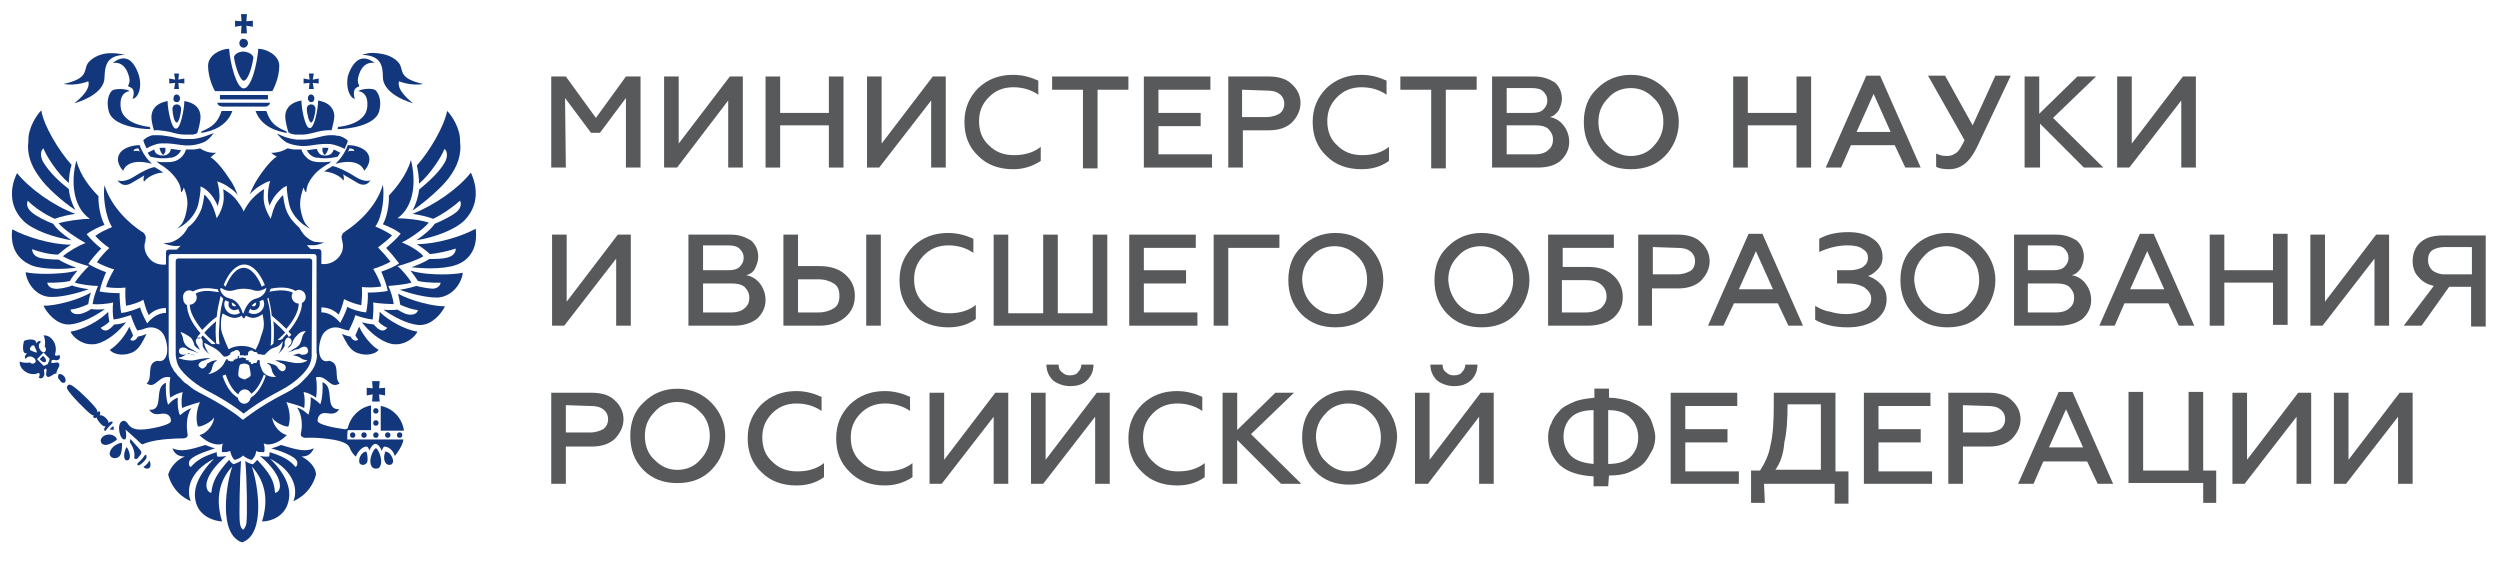 <?xml version="1.0" encoding="UTF-8"?> <svg xmlns="http://www.w3.org/2000/svg" width="121" height="28" viewBox="0 0 121 28" fill="none"> <path d="M18.193 19.753C18.114 19.753 18.062 19.806 18.062 19.886C18.062 19.966 18.114 20.019 18.193 20.019C18.271 20.019 18.323 19.966 18.323 19.886C18.323 19.833 18.271 19.753 18.193 19.753Z" fill="#13377D"></path> <path d="M18.637 21.058C18.637 21.137 18.689 21.191 18.767 21.191C18.846 21.191 18.898 21.137 18.898 21.058C18.898 20.978 18.846 20.924 18.767 20.924C18.689 20.924 18.637 20.978 18.637 21.058Z" fill="#13377D"></path> <path d="M18.193 20.924C18.114 20.924 18.062 20.978 18.062 21.058C18.062 21.137 18.114 21.191 18.193 21.191C18.271 21.191 18.323 21.137 18.323 21.058C18.323 20.978 18.271 20.924 18.193 20.924Z" fill="#13377D"></path> <path d="M19.211 21.058C19.211 21.137 19.264 21.191 19.342 21.191C19.42 21.191 19.472 21.137 19.472 21.058C19.472 20.978 19.42 20.924 19.342 20.924C19.264 20.924 19.211 20.978 19.211 21.058Z" fill="#13377D"></path> <path d="M18.01 18.448L18.036 18.794L17.749 18.767V19.14L18.036 19.087L18.01 19.433H18.376L18.349 19.087L18.637 19.14V18.767L18.349 18.794L18.376 18.448H18.01Z" fill="#13377D"></path> <path d="M18.428 19.646V20.845H19.551C19.472 20.232 19.002 19.753 18.428 19.646Z" fill="#13377D"></path> <path d="M18.193 20.339C18.114 20.339 18.062 20.392 18.062 20.472C18.062 20.552 18.114 20.605 18.193 20.605C18.271 20.605 18.323 20.552 18.323 20.472C18.323 20.392 18.271 20.339 18.193 20.339Z" fill="#13377D"></path> <path d="M18.663 21.857C18.637 21.857 18.532 22.15 18.637 22.363C18.689 22.469 18.793 22.523 18.898 22.496C19.002 22.469 19.028 22.363 19.028 22.309C19.002 22.07 18.82 21.857 18.663 21.857Z" fill="#13377D"></path> <path d="M17.723 21.857C17.566 21.857 17.383 22.07 17.383 22.309C17.383 22.389 17.409 22.469 17.514 22.496C17.618 22.523 17.723 22.469 17.775 22.363C17.827 22.15 17.749 21.857 17.723 21.857Z" fill="#13377D"></path> <path d="M18.193 21.697C18.088 21.697 17.775 22.31 18.01 22.603C18.062 22.656 18.114 22.683 18.193 22.683C18.271 22.683 18.349 22.656 18.376 22.603C18.584 22.31 18.297 21.697 18.193 21.697Z" fill="#13377D"></path> <path d="M16.809 21.058C16.809 20.925 16.835 20.818 16.835 20.818H17.958V20.712V19.859V19.62C17.409 19.726 16.965 20.152 16.835 20.712C16.809 20.765 16.704 20.791 16.626 20.765C16.208 20.712 15.372 20.552 15.372 20.365C15.372 20.099 15.555 19.992 15.712 19.992C15.947 19.992 16.208 20.126 16.417 19.806C15.659 19.833 16.234 18.714 15.607 18.501C15.633 18.794 15.607 19.3 15.503 19.566C15.503 19.566 15.268 19.327 15.033 19.22C15.059 19.433 15.007 19.859 14.928 20.072C14.928 20.072 14.667 19.806 14.38 19.726C14.641 20.099 14.641 20.658 14.563 20.978C14.537 21.084 14.615 21.191 14.798 21.191C15.111 21.164 16.156 21.218 16.6 21.404C16.73 21.457 16.861 21.537 16.913 21.644C16.965 21.777 17.07 21.99 17.227 22.096C17.305 21.857 17.566 21.59 17.749 21.617C17.801 21.617 17.853 21.724 17.879 21.803C17.905 21.724 18.036 21.484 18.167 21.484C18.297 21.484 18.428 21.67 18.48 21.83C18.506 21.724 18.558 21.617 18.611 21.617C18.793 21.617 19.028 21.777 19.107 22.07C19.185 21.99 19.498 21.564 19.525 21.271H16.809C16.809 21.297 16.809 21.191 16.809 21.058Z" fill="#13377D"></path> <path d="M17.488 21.058C17.488 21.137 17.54 21.191 17.618 21.191C17.697 21.191 17.749 21.137 17.749 21.058C17.749 20.978 17.697 20.924 17.618 20.924C17.54 20.924 17.488 20.978 17.488 21.058Z" fill="#13377D"></path> <path d="M16.939 21.058C16.939 21.137 16.991 21.191 17.07 21.191C17.148 21.191 17.2 21.137 17.2 21.058C17.2 20.978 17.148 20.924 17.07 20.924C16.991 20.924 16.939 20.978 16.939 21.058Z" fill="#13377D"></path> <path d="M6.127 21.643C6.075 21.697 5.971 21.99 6.023 22.176C6.049 22.256 6.075 22.283 6.154 22.283C6.232 22.283 6.258 22.229 6.284 22.149C6.31 21.963 6.18 21.67 6.127 21.643Z" fill="#13377D"></path> <path d="M7.094 22.469C7.041 22.549 6.963 22.576 6.937 22.602C6.963 22.629 7.041 22.682 7.12 22.682C7.172 22.682 7.224 22.656 7.25 22.629C7.329 22.469 7.25 22.336 7.224 22.283C7.198 22.336 7.172 22.416 7.094 22.469Z" fill="#13377D"></path> <path d="M6.728 22.096C6.833 21.99 6.859 21.91 6.833 21.857C6.806 21.777 6.571 21.537 6.31 21.244C6.31 21.297 6.284 21.351 6.284 21.404C6.467 21.67 6.545 21.937 6.493 22.176C6.519 22.203 6.519 22.203 6.545 22.203C6.597 22.256 6.676 22.176 6.728 22.096Z" fill="#13377D"></path> <path d="M7.094 22.123C7.094 22.07 7.094 22.043 7.068 22.017H7.041C7.015 22.017 6.989 22.07 6.963 22.096C6.937 22.123 6.911 22.176 6.859 22.23C6.806 22.283 6.78 22.309 6.728 22.363C6.676 22.389 6.65 22.443 6.65 22.469C6.65 22.469 6.65 22.469 6.65 22.496C6.676 22.523 6.676 22.523 6.702 22.523C6.728 22.523 6.806 22.496 6.937 22.363C7.068 22.23 7.094 22.176 7.094 22.123Z" fill="#13377D"></path> <path d="M5.37 20.712C5.37 20.712 5.344 20.738 5.318 20.791C5.37 20.791 5.448 20.791 5.501 20.818C5.501 20.765 5.501 20.685 5.501 20.632C5.448 20.632 5.396 20.685 5.37 20.712Z" fill="#13377D"></path> <path d="M6.075 20.791C6.075 20.791 6.624 21.271 6.806 21.457C6.859 21.51 6.911 21.51 6.963 21.484C6.989 21.457 7.041 21.457 7.094 21.43C7.642 21.244 8.53 21.218 8.843 21.218C9.052 21.218 9.105 21.111 9.078 21.004C9.026 20.685 9 20.125 9.261 19.753C8.974 19.859 8.713 20.099 8.713 20.099C8.608 19.913 8.582 19.46 8.608 19.247C8.347 19.326 8.138 19.593 8.138 19.593C8.034 19.326 8.008 18.82 8.034 18.528C7.407 18.741 7.982 19.886 7.224 19.833C7.433 20.152 7.694 20.019 7.929 20.019C8.086 20.019 8.295 20.125 8.269 20.392C8.243 20.578 7.224 20.791 6.806 20.791C6.519 20.791 6.31 20.712 6.18 20.498C6.101 20.392 6.049 20.365 5.971 20.365C5.866 20.392 5.762 20.472 5.762 20.738C5.762 20.898 5.84 21.271 6.023 21.271C6.127 21.297 6.127 20.978 6.075 20.791Z" fill="#13377D"></path> <path d="M5.031 20.632C5.057 20.632 5.083 20.632 5.109 20.632C5.031 20.738 5.031 20.818 5.057 20.845C5.109 20.898 5.135 20.791 5.266 20.658C5.396 20.525 5.475 20.472 5.448 20.419C5.422 20.392 5.344 20.392 5.239 20.472C5.239 20.445 5.266 20.419 5.239 20.392C5.187 20.259 5.004 20.099 4.874 20.099C4.848 20.099 4.848 20.099 4.822 20.099C4.874 20.019 4.848 19.966 4.822 19.913C4.796 19.886 4.769 19.913 4.717 19.966C4.717 19.939 4.717 19.886 4.691 19.833C4.534 19.566 3.646 18.714 3.438 18.634C3.307 18.581 3.281 18.661 3.281 18.661C3.281 18.661 3.202 18.714 3.255 18.82C3.333 19.034 4.195 19.913 4.43 20.072C4.482 20.099 4.534 20.125 4.56 20.099C4.508 20.152 4.482 20.152 4.534 20.205C4.56 20.232 4.613 20.259 4.691 20.205C4.691 20.232 4.691 20.232 4.691 20.259C4.743 20.365 4.9 20.578 5.031 20.632Z" fill="#13377D"></path> <path d="M5.657 21.271C5.657 21.191 5.501 21.031 5.292 21.031C5.004 21.031 4.874 21.218 4.874 21.324C4.874 21.51 5.057 21.537 5.109 21.537C5.292 21.537 5.631 21.324 5.657 21.271Z" fill="#13377D"></path> <path d="M5.396 21.724C5.318 21.83 5.292 21.937 5.318 22.017C5.344 22.123 5.448 22.176 5.553 22.176C5.657 22.176 5.762 22.123 5.814 22.043C5.918 21.857 5.918 21.457 5.892 21.431C5.788 21.431 5.527 21.537 5.396 21.724Z" fill="#13377D"></path> <path d="M2.837 17.569C2.758 17.489 2.576 17.622 2.471 17.542C2.523 17.276 2.706 17.542 2.863 17.382C2.941 17.302 2.889 17.196 2.863 17.169C2.785 17.249 2.68 17.223 2.654 17.169C2.837 16.69 2.471 16.184 2.106 16.237C2.184 16.344 2.21 16.69 2.158 16.77C2.288 16.876 2.21 17.116 2.053 17.036C1.949 16.983 1.766 16.716 1.975 16.557C1.975 16.477 1.844 16.477 1.74 16.637C1.818 16.344 1.27 16.424 1.165 16.503C1.113 16.637 1.035 17.196 1.322 17.089C1.165 17.223 1.192 17.356 1.244 17.356C1.427 17.143 1.662 17.302 1.714 17.409C1.792 17.569 1.557 17.675 1.453 17.542C1.374 17.569 1.035 17.569 0.957 17.489C0.904 17.862 1.427 18.261 1.871 18.048C1.923 18.048 1.949 18.181 1.871 18.261C1.897 18.314 2.027 18.341 2.079 18.261C2.262 18.075 2.001 17.888 2.236 17.835C2.288 17.942 2.184 18.128 2.262 18.208C2.393 18.341 2.55 18.075 2.732 18.075C2.732 17.862 2.967 17.702 2.837 17.569ZM1.479 16.956C1.479 16.956 1.4 16.903 1.505 16.77C1.609 16.663 1.662 16.743 1.662 16.743C1.662 16.743 1.766 16.956 1.792 17.063C1.688 17.063 1.479 16.956 1.479 16.956ZM2.315 17.622C2.262 17.622 2.132 17.755 2.079 17.675L1.792 17.382L1.949 17.223L2.106 17.063L2.393 17.356C2.419 17.436 2.315 17.569 2.315 17.622Z" fill="#13377D"></path> <path d="M2.915 18.102C2.889 18.102 2.863 18.102 2.837 18.128C2.811 18.155 2.811 18.208 2.811 18.261C2.811 18.314 2.863 18.368 2.915 18.421C2.941 18.501 3.02 18.528 3.072 18.528C3.098 18.528 3.124 18.528 3.15 18.501C3.202 18.448 3.176 18.288 3.098 18.208C3.046 18.155 2.967 18.102 2.915 18.102Z" fill="#13377D"></path> <path d="M2.079 17.223L2.001 17.302L1.923 17.382C1.923 17.382 2.079 17.595 2.21 17.515C2.288 17.382 2.079 17.223 2.079 17.223Z" fill="#13377D"></path> <path d="M17.331 16.424C17.331 16.477 17.122 16.584 16.965 16.291C16.809 16.264 16.652 16.211 16.547 16.157C16.73 16.53 16.887 16.85 17.148 17.01C17.54 17.249 18.14 17.196 18.323 16.93C17.984 16.743 17.592 16.264 17.383 15.811C17.331 15.918 17.253 16.104 17.2 16.237C17.227 16.291 17.279 16.37 17.331 16.424Z" fill="#13377D"></path> <path d="M20.961 10.591C21.379 10.405 21.98 9.978 22.267 9.712C22.293 9.765 22.397 10.005 22.084 10.271C21.849 10.458 21.379 10.697 21.039 10.831C20.883 11.07 20.569 11.337 20.151 11.63C20.987 11.496 21.98 11.15 22.476 10.671C23.39 9.739 22.92 8.62 22.789 8.354C22.188 9.126 21.039 9.925 19.969 10.351C20.334 10.405 20.7 10.485 20.961 10.591Z" fill="#13377D"></path> <path d="M20.282 8.887C20.83 8.434 21.405 7.528 21.509 7.209C21.64 7.289 21.692 7.555 21.535 7.848C21.248 8.354 20.726 8.807 20.282 9.179C20.256 9.499 20.125 9.899 19.969 10.191C20.622 9.739 21.379 9.073 21.718 8.62C22.162 8.034 22.345 7.448 22.267 6.862C22.293 6.197 21.823 5.531 21.64 5.371C21.509 6.09 20.804 7.315 20.177 8.008C20.23 8.247 20.282 8.594 20.282 8.887Z" fill="#13377D"></path> <path d="M19.864 13.095C19.995 13.254 20.125 13.441 20.23 13.601C20.726 13.707 21.327 13.681 21.327 13.681C21.327 13.681 21.3 13.947 20.961 13.973C20.804 13.973 20.334 13.893 20.151 13.84C20.073 13.867 19.707 13.973 19.342 14.027C19.864 14.213 20.622 14.4 21.092 14.4C21.144 14.4 21.17 14.4 21.222 14.4C21.98 14.32 22.371 13.601 22.397 13.201C22.162 13.254 21.771 13.281 21.379 13.281C21.013 13.281 20.36 13.254 19.864 13.095Z" fill="#13377D"></path> <path d="M23.024 11.07C22.345 11.443 21.144 11.816 20.177 11.816C20.413 11.976 20.648 12.136 20.804 12.296C21.196 12.269 21.744 12.136 22.058 12.029C22.058 12.082 22.058 12.349 21.692 12.455C21.431 12.535 21.066 12.535 20.778 12.535C20.543 12.695 20.204 12.828 19.916 12.935C20.177 12.961 20.517 12.988 20.804 12.988C21.3 12.988 21.771 12.935 22.058 12.828C22.319 12.748 23.181 12.376 23.024 11.07Z" fill="#13377D"></path> <path d="M19.368 14.746C19.655 14.879 19.969 14.986 20.23 15.012C20.23 15.012 20.177 15.278 19.786 15.225C19.551 15.199 19.29 15.012 19.237 14.986C19.055 15.012 18.689 15.012 18.558 14.986C19.002 15.305 19.681 15.678 20.256 15.731C20.282 15.731 20.308 15.731 20.334 15.731C20.935 15.731 21.405 15.119 21.535 14.826C20.935 14.826 19.89 14.559 19.264 14.213C19.29 14.32 19.342 14.533 19.368 14.746Z" fill="#13377D"></path> <path d="M18.323 15.571C18.48 15.758 18.741 15.864 18.741 15.864C18.741 15.864 18.663 15.997 18.506 15.997C18.454 15.997 18.402 15.971 18.349 15.944C18.245 15.891 18.088 15.704 18.088 15.704C17.879 15.678 17.697 15.651 17.514 15.598C17.827 15.997 18.349 16.503 18.924 16.637C19.002 16.663 19.081 16.663 19.185 16.663C19.681 16.663 20.099 16.29 20.204 16.051C19.629 15.971 18.793 15.518 18.376 15.092C18.376 15.252 18.349 15.438 18.323 15.571Z" fill="#13377D"></path> <path d="M14.589 22.096C14.876 22.096 15.059 21.99 15.19 21.697C14.798 21.883 14.38 21.777 13.596 21.537C13.596 21.537 13.309 21.67 13.126 21.697C13.596 21.83 14.275 22.07 14.38 22.336C14.432 22.549 14.302 22.602 14.302 22.602C14.04 22.283 13.727 22.096 13.048 21.883C13.048 22.017 13.022 22.096 13.022 22.096C13.022 22.096 12.891 22.123 12.578 22.07C12.839 22.283 13.466 22.842 13.544 23.428C13.596 23.828 13.309 23.854 13.309 23.854C13.283 23.242 13.022 22.869 12.447 22.256C12.447 22.256 12.343 22.389 12.238 22.469C12.238 22.469 12.03 22.443 11.873 22.309C11.951 23.108 11.977 25.026 11.925 25.319C11.899 25.532 11.768 25.639 11.768 25.639C11.768 25.639 11.638 25.559 11.612 25.319C11.559 24.999 11.612 23.082 11.664 22.309C11.481 22.416 11.298 22.469 11.298 22.469C11.168 22.389 11.089 22.256 11.089 22.256C10.541 22.869 10.28 23.268 10.227 23.854C10.227 23.854 9.966 23.828 9.992 23.428C10.071 22.842 10.698 22.283 10.959 22.07C10.671 22.123 10.515 22.096 10.515 22.096C10.515 22.096 10.489 22.017 10.489 21.883C9.81 22.096 9.522 22.283 9.235 22.602C9.235 22.602 9.105 22.576 9.157 22.336C9.261 22.07 9.94 21.857 10.41 21.697C10.254 21.67 9.94 21.537 9.94 21.537C9.183 21.777 8.739 21.883 8.347 21.697C8.452 21.99 8.661 22.096 8.948 22.096C8.582 22.23 8.243 22.602 8.138 22.975C8.399 23.961 9.235 24.254 9.235 24.254C9.026 23.774 9.105 22.842 10.358 22.203C9.601 22.975 9.287 23.694 9.496 24.36C9.679 24.973 10.306 25.212 10.75 25.239C10.437 24.227 10.567 23.295 11.246 22.576C10.959 23.375 10.541 25.852 11.716 26.251C12.891 25.852 12.473 23.375 12.186 22.576C12.865 23.322 12.996 24.227 12.682 25.239C13.152 25.239 13.753 24.973 13.936 24.36C14.145 23.694 13.858 22.975 13.074 22.203C14.328 22.842 14.406 23.801 14.197 24.254C14.197 24.254 15.033 23.961 15.294 22.975C15.294 22.602 14.928 22.256 14.589 22.096Z" fill="#13377D"></path> <path d="M6.493 17.01C6.754 16.85 6.911 16.53 7.094 16.157C6.989 16.211 6.833 16.264 6.676 16.291C6.519 16.584 6.31 16.477 6.31 16.424C6.362 16.37 6.415 16.291 6.441 16.237C6.389 16.104 6.31 15.918 6.258 15.811C6.049 16.291 5.631 16.743 5.318 16.93C5.501 17.196 6.101 17.249 6.493 17.01Z" fill="#13377D"></path> <path d="M3.464 11.63C3.02 11.337 2.732 11.07 2.576 10.831C2.21 10.698 1.74 10.458 1.531 10.271C1.218 10.005 1.322 9.765 1.348 9.712C1.609 10.005 2.21 10.405 2.654 10.591C2.915 10.485 3.281 10.405 3.646 10.351C2.576 9.952 1.427 9.126 0.826 8.381C0.695 8.62 0.199 9.765 1.139 10.698C1.609 11.15 2.628 11.497 3.464 11.63Z" fill="#13377D"></path> <path d="M3.646 10.165C3.49 9.872 3.359 9.499 3.333 9.153C2.889 8.806 2.393 8.354 2.079 7.821C1.923 7.528 1.975 7.262 2.106 7.182C2.21 7.501 2.785 8.407 3.333 8.86C3.333 8.567 3.385 8.221 3.464 7.981C2.837 7.288 2.106 6.063 2.001 5.344C1.818 5.504 1.348 6.17 1.374 6.836C1.296 7.422 1.479 8.008 1.923 8.593C2.236 9.046 2.994 9.739 3.646 10.165Z" fill="#13377D"></path> <path d="M3.385 13.601C3.464 13.441 3.62 13.254 3.751 13.095C3.255 13.228 2.602 13.254 2.262 13.254C1.844 13.254 1.453 13.228 1.244 13.174C1.27 13.601 1.662 14.32 2.419 14.373C2.471 14.373 2.497 14.373 2.55 14.373C3.02 14.373 3.777 14.187 4.299 14C3.934 13.947 3.568 13.867 3.49 13.814C3.281 13.92 2.811 14 2.654 13.973C2.315 13.947 2.288 13.681 2.288 13.681C2.288 13.681 2.889 13.707 3.385 13.601Z" fill="#13377D"></path> <path d="M1.557 12.855C1.845 12.961 2.288 13.014 2.811 13.014C3.124 13.014 3.438 12.988 3.699 12.961C3.411 12.855 3.072 12.722 2.837 12.562C2.55 12.562 2.158 12.535 1.923 12.482C1.557 12.375 1.557 12.109 1.557 12.056C1.871 12.189 2.419 12.322 2.811 12.322C2.967 12.189 3.176 12.002 3.438 11.843C2.497 11.843 1.27 11.47 0.591 11.097C0.434 12.375 1.296 12.748 1.557 12.855Z" fill="#13377D"></path> <path d="M3.307 15.705C3.333 15.705 3.359 15.705 3.385 15.705C3.96 15.651 4.639 15.278 5.083 14.959C4.952 14.986 4.56 14.986 4.404 14.959C4.352 15.012 4.064 15.172 3.855 15.199C3.438 15.252 3.411 14.986 3.411 14.986C3.673 14.959 3.986 14.852 4.273 14.719C4.299 14.506 4.352 14.293 4.404 14.16C3.751 14.533 2.706 14.799 2.106 14.799C2.236 15.092 2.706 15.705 3.307 15.705Z" fill="#13377D"></path> <path d="M4.43 16.663C4.508 16.663 4.613 16.663 4.691 16.637C5.239 16.503 5.788 15.997 6.101 15.598C5.918 15.651 5.736 15.704 5.527 15.704C5.527 15.704 5.396 15.864 5.266 15.944C5.213 15.971 5.161 15.997 5.109 15.997C4.952 15.997 4.874 15.864 4.874 15.864C4.874 15.864 5.135 15.731 5.292 15.571C5.266 15.438 5.239 15.252 5.239 15.092C4.796 15.545 3.986 15.971 3.411 16.051C3.516 16.29 3.908 16.663 4.43 16.663Z" fill="#13377D"></path> <path d="M11.585 2.095C11.585 2.228 11.69 2.308 11.794 2.308C11.899 2.308 12.003 2.202 12.003 2.095C12.003 1.962 11.899 1.882 11.794 1.882C11.69 1.855 11.585 1.962 11.585 2.095Z" fill="#13377D"></path> <path d="M11.664 1.616H11.951L11.925 1.243L12.238 1.296V1.003L11.925 1.03L11.951 0.684H11.664L11.69 1.03L11.377 1.003V1.296L11.69 1.243L11.664 1.616Z" fill="#13377D"></path> <path d="M10.645 5.131C10.671 5.131 10.724 5.158 10.75 5.158H12.839C12.891 5.158 12.917 5.158 12.944 5.131C13.022 5.105 13.048 5.051 13.074 4.971H10.515C10.541 5.078 10.593 5.105 10.645 5.131Z" fill="#13377D"></path> <path d="M12.944 4.812C12.97 4.812 12.97 4.785 12.97 4.785V4.625C12.97 4.599 12.944 4.599 12.944 4.599H10.671C10.645 4.599 10.645 4.625 10.645 4.625V4.785C10.645 4.812 10.671 4.812 10.671 4.812H12.944Z" fill="#13377D"></path> <path d="M13.179 4.412C13.231 4.332 13.518 3.773 13.518 3.187C13.518 2.654 12.865 2.361 12.5 2.361C12.447 3.107 12.16 4.279 11.794 4.279C11.455 4.279 11.142 3.107 11.089 2.361C10.698 2.361 10.071 2.654 10.071 3.187C10.071 3.773 10.358 4.359 10.41 4.412H13.179Z" fill="#13377D"></path> <path d="M11.794 3.906C11.977 3.906 12.186 3.347 12.264 2.788C12.264 2.681 12.082 2.521 11.794 2.495C11.507 2.495 11.324 2.655 11.324 2.788C11.403 3.294 11.638 3.906 11.794 3.906Z" fill="#13377D"></path> <path d="M15.111 12.642C15.111 12.562 15.059 12.509 14.98 12.509H8.634C8.556 12.509 8.504 12.562 8.504 12.642V17.089V17.116V17.143C8.504 17.143 8.504 17.382 8.608 17.649C8.739 17.968 9.287 18.501 9.966 18.874C10.933 19.38 11.507 19.779 11.794 20.019C12.082 19.779 12.656 19.38 13.623 18.874C14.328 18.501 14.85 17.968 14.98 17.649C15.111 17.356 15.085 17.143 15.085 17.143L15.111 12.642ZM12.97 14.266V14.293C13.048 14.613 13.126 14.959 13.152 15.278C13.414 15.492 13.649 15.704 13.858 15.918C14.249 15.465 14.458 15.039 14.458 14.693C14.275 14.693 14.119 14.533 14.119 14.346C14.119 14.266 14.145 14.213 14.171 14.16C13.988 14.08 13.779 14.053 13.596 14.053C13.44 14.053 13.283 14.08 13.1 14.107H13.074L13.022 14.133L13.048 14.107C13.074 14.053 13.074 14.027 13.1 13.973C13.623 13.867 14.04 13.92 14.302 14.08C14.354 14.053 14.406 14.027 14.458 14.027C14.641 14.027 14.798 14.186 14.798 14.373C14.798 14.506 14.719 14.613 14.615 14.666C14.615 15.039 14.406 15.518 13.962 16.051C13.988 16.077 14.014 16.104 14.04 16.131C14.066 16.157 14.066 16.157 14.093 16.184V16.21C14.066 16.237 14.04 16.264 14.014 16.29H13.988C13.988 16.29 13.988 16.29 13.962 16.29C13.936 16.264 13.936 16.264 13.936 16.237C13.91 16.21 13.91 16.184 13.884 16.157C13.831 16.21 13.779 16.264 13.727 16.317L13.675 16.397C13.596 16.45 13.518 16.477 13.466 16.45H13.44L13.466 16.424C13.596 16.317 13.701 16.184 13.805 16.104C13.649 15.918 13.44 15.731 13.231 15.545C13.257 15.731 13.257 15.918 13.257 16.104C13.257 16.264 13.257 16.45 13.231 16.637C13.205 16.663 13.152 16.69 13.126 16.717L13.1 16.743V16.717C13.126 16.503 13.126 16.29 13.126 16.104C13.126 16.051 13.126 15.971 13.126 15.918V15.864C13.126 15.731 13.1 15.358 13.074 15.119C13.048 14.905 12.996 14.693 12.944 14.479V14.453C12.97 14.426 12.996 14.399 13.022 14.373L12.97 14.266ZM10.828 13.787C11.089 13.148 11.455 12.802 11.82 12.802C12.186 12.802 12.552 13.148 12.813 13.787V13.814H12.787C12.761 13.814 12.735 13.84 12.682 13.867H12.656V13.84C12.421 13.281 12.108 12.961 11.794 12.961C11.481 12.961 11.168 13.281 10.933 13.84V13.867H10.906C10.88 13.814 10.828 13.814 10.828 13.787ZM10.724 13.947C10.802 14 11.037 14.133 11.298 14.053C11.533 13.973 11.794 13.973 11.794 13.973C11.794 13.973 12.082 13.973 12.291 14.053C12.552 14.133 12.787 14 12.865 13.947C12.891 13.947 12.891 13.947 12.891 13.973C12.865 14.08 12.787 14.346 12.395 14.453C12.03 14.533 11.847 14.959 11.794 15.145C11.794 15.172 11.768 15.172 11.742 15.145C11.69 14.959 11.507 14.533 11.142 14.453C10.75 14.373 10.671 14.08 10.645 13.973C10.698 13.947 10.724 13.947 10.724 13.947ZM11.351 15.012C11.403 15.012 11.481 14.985 11.533 14.959C11.559 15.012 11.585 15.092 11.612 15.145C11.533 15.198 11.455 15.225 11.351 15.225C11.063 15.225 10.854 14.985 10.854 14.719C10.854 14.639 10.88 14.586 10.906 14.533C10.959 14.559 11.011 14.586 11.089 14.613C11.063 14.639 11.063 14.693 11.063 14.719C11.037 14.879 11.194 15.012 11.351 15.012ZM11.22 14.693C11.22 14.666 11.22 14.666 11.22 14.639C11.298 14.666 11.377 14.746 11.429 14.799C11.403 14.826 11.377 14.826 11.351 14.826C11.272 14.826 11.22 14.772 11.22 14.693ZM11.351 15.385C11.455 15.385 11.585 15.358 11.69 15.278C11.716 15.305 11.768 15.412 11.794 15.412C11.847 15.412 11.873 15.305 11.899 15.278C12.003 15.332 12.134 15.385 12.238 15.385C12.421 15.385 12.578 15.305 12.709 15.198C12.709 15.198 12.709 15.198 12.709 15.225C12.761 15.438 12.787 15.704 12.761 15.811C12.761 15.918 12.709 16.024 12.682 16.131C12.63 16.264 12.604 16.37 12.604 16.37C12.604 16.37 12.604 16.397 12.578 16.45C12.552 16.557 12.473 16.743 12.369 16.93C12.16 16.797 11.951 16.743 11.69 16.743C11.455 16.743 11.246 16.797 11.063 16.903C10.985 16.717 10.906 16.557 10.88 16.477C10.854 16.424 10.854 16.397 10.854 16.397C10.854 16.397 10.802 16.29 10.75 16.131C10.724 16.051 10.698 15.944 10.698 15.838C10.698 15.758 10.671 15.492 10.75 15.252C10.75 15.225 10.776 15.198 10.776 15.172C10.959 15.278 11.168 15.385 11.351 15.385ZM12.264 15.012C12.447 15.012 12.578 14.879 12.578 14.693C12.578 14.639 12.578 14.613 12.552 14.586C12.604 14.559 12.682 14.533 12.735 14.506C12.761 14.559 12.787 14.639 12.787 14.693C12.787 14.985 12.552 15.198 12.291 15.198C12.186 15.198 12.108 15.172 12.03 15.119C12.056 15.065 12.082 15.012 12.108 14.932C12.134 14.985 12.212 15.012 12.264 15.012ZM12.186 14.799C12.238 14.719 12.317 14.666 12.395 14.639C12.395 14.666 12.395 14.666 12.395 14.693C12.395 14.772 12.343 14.826 12.264 14.826C12.238 14.826 12.212 14.826 12.186 14.799ZM9.157 14.053C9.235 14.053 9.287 14.08 9.34 14.107C9.522 14 9.731 13.947 10.019 13.947C10.175 13.947 10.332 13.973 10.515 14H10.541C10.541 14.027 10.567 14.08 10.593 14.133L10.619 14.16L10.567 14.133C10.541 14.133 10.541 14.133 10.515 14.133C10.358 14.107 10.201 14.08 10.045 14.08C9.862 14.08 9.627 14.107 9.47 14.213C9.496 14.266 9.522 14.32 9.522 14.399C9.522 14.586 9.366 14.746 9.183 14.746C9.183 15.065 9.392 15.492 9.784 15.971C9.992 15.758 10.227 15.518 10.489 15.332C10.515 15.012 10.593 14.666 10.671 14.346V14.32L10.698 14.346C10.724 14.373 10.75 14.399 10.776 14.426C10.776 14.426 10.776 14.426 10.802 14.453V14.479C10.75 14.693 10.698 14.879 10.671 15.092V15.119C10.645 15.278 10.619 15.492 10.619 15.704C10.619 15.864 10.593 15.998 10.593 16.104C10.593 16.264 10.593 16.424 10.619 16.637V16.663H10.593C10.541 16.637 10.515 16.637 10.489 16.637H10.463V16.61C10.463 16.477 10.436 16.29 10.436 16.104C10.436 15.918 10.436 15.731 10.463 15.545C10.254 15.731 10.045 15.918 9.888 16.104C10.019 16.264 10.201 16.424 10.41 16.61L10.436 16.637H10.41C10.358 16.663 10.28 16.663 10.227 16.637C10.071 16.477 9.94 16.37 9.81 16.237C9.784 16.264 9.757 16.29 9.757 16.317L9.731 16.344C9.705 16.344 9.679 16.37 9.627 16.397L9.601 16.37C9.601 16.37 9.575 16.37 9.575 16.344H9.549V16.317C9.601 16.237 9.653 16.184 9.705 16.131C9.261 15.625 9.052 15.145 9.052 14.772C8.948 14.719 8.869 14.613 8.869 14.479C8.817 14.213 8.974 14.053 9.157 14.053ZM12.865 18.181C12.682 18.714 12.421 19.087 12.134 19.247C12.108 19.407 11.977 19.54 11.82 19.54C11.664 19.54 11.533 19.407 11.507 19.247C11.22 19.087 10.959 18.741 10.776 18.208V18.181L10.933 18.128V18.155C11.089 18.608 11.298 18.927 11.533 19.087C11.585 18.954 11.69 18.847 11.847 18.847C12.003 18.847 12.108 18.954 12.16 19.06C12.395 18.901 12.604 18.581 12.761 18.155V18.128H12.787C12.787 18.155 12.813 18.155 12.865 18.181ZM11.533 18.155C11.533 18.048 11.559 17.755 11.612 17.649C11.664 17.622 11.742 17.596 11.82 17.596C11.899 17.596 11.977 17.622 12.056 17.675C12.082 17.782 12.134 18.048 12.134 18.155C12.134 18.261 11.873 18.341 11.847 18.368C11.768 18.341 11.533 18.288 11.533 18.155ZM14.876 17.089C14.85 17.116 14.824 17.143 14.798 17.143C14.772 17.143 14.745 17.169 14.693 17.169H14.667C14.615 17.169 14.563 17.169 14.537 17.143C14.51 17.143 14.51 17.116 14.484 17.116C14.406 17.116 14.223 17.169 14.171 17.196C14.197 17.196 14.432 17.223 14.589 17.356C14.667 17.409 14.824 17.436 14.876 17.436C14.876 17.462 14.615 17.649 14.119 17.542L13.988 17.516C13.753 17.462 13.544 17.436 13.309 17.436C13.335 17.436 13.361 17.462 13.361 17.462C13.414 17.489 13.492 17.516 13.544 17.542C13.544 17.542 13.57 17.542 13.57 17.569H13.596C13.623 17.569 13.649 17.569 13.649 17.596C13.675 17.596 13.701 17.622 13.727 17.622C13.753 17.649 13.805 17.675 13.805 17.702C13.805 17.729 13.831 17.729 13.831 17.755C13.831 17.808 13.831 17.835 13.805 17.888C13.727 17.995 13.623 17.995 13.518 17.888L13.492 17.862C13.466 17.835 13.44 17.808 13.414 17.755V17.729C13.414 17.729 13.414 17.729 13.387 17.729C13.335 17.702 13.309 17.649 13.257 17.649C13.178 17.622 13.074 17.596 12.996 17.569C12.97 17.569 12.944 17.569 12.917 17.569C12.996 17.622 13.074 17.675 13.1 17.729C13.1 17.729 13.1 17.729 13.1 17.755C13.152 17.835 13.152 17.915 13.178 17.995C13.257 18.155 13.283 18.181 13.361 18.235C13.283 18.261 12.891 18.261 12.709 17.968C12.709 17.968 12.682 17.942 12.682 17.915C12.63 17.808 12.604 17.702 12.578 17.622C12.552 17.542 12.604 17.462 12.552 17.436C12.499 17.409 12.473 17.436 12.473 17.436C12.447 17.462 12.447 17.462 12.447 17.462V17.489C12.447 17.516 12.421 17.516 12.421 17.516V17.542C12.421 17.542 12.421 17.569 12.395 17.569C12.395 17.569 12.395 17.569 12.369 17.569C12.343 17.569 12.343 17.569 12.317 17.569C12.317 17.569 12.317 17.569 12.291 17.569C12.291 17.569 12.264 17.569 12.264 17.596C12.238 17.596 12.212 17.622 12.186 17.622C12.16 17.622 12.134 17.596 12.134 17.569C12.134 17.542 12.134 17.542 12.134 17.516C12.108 17.516 12.108 17.516 12.082 17.516C12.056 17.516 12.056 17.516 12.03 17.489C12.03 17.462 12.03 17.436 12.03 17.436C12.03 17.409 12.03 17.409 12.03 17.409C12.003 17.436 12.003 17.436 11.977 17.436C11.951 17.436 11.951 17.436 11.925 17.436C11.899 17.436 11.899 17.409 11.899 17.382V17.356C11.899 17.356 11.899 17.356 11.899 17.329C11.899 17.329 11.899 17.329 11.873 17.329H11.847C11.82 17.329 11.768 17.302 11.742 17.302C11.742 17.302 11.742 17.302 11.716 17.302C11.69 17.302 11.638 17.329 11.612 17.329H11.585H11.559C11.559 17.329 11.559 17.329 11.559 17.302C11.559 17.302 11.559 17.302 11.559 17.276L11.585 17.249C11.585 17.249 11.585 17.249 11.585 17.223C11.559 17.223 11.559 17.223 11.533 17.223V17.249C11.533 17.249 11.533 17.249 11.507 17.249V17.276V17.302C11.507 17.329 11.507 17.356 11.481 17.356C11.455 17.382 11.455 17.382 11.429 17.356C11.429 17.356 11.403 17.356 11.403 17.329C11.403 17.329 11.377 17.329 11.377 17.302C11.377 17.302 11.377 17.329 11.403 17.329C11.403 17.356 11.403 17.356 11.403 17.382C11.377 17.409 11.377 17.409 11.351 17.409H11.324H11.298C11.298 17.436 11.324 17.436 11.298 17.462C11.298 17.489 11.272 17.489 11.246 17.489C11.22 17.489 11.22 17.489 11.194 17.489C11.194 17.489 11.194 17.489 11.168 17.489H11.142L11.115 17.462C11.115 17.462 11.089 17.462 11.063 17.462C11.063 17.462 11.037 17.462 11.037 17.436L11.011 17.409V17.382C10.959 17.329 10.88 17.516 10.88 17.516C10.645 18.022 10.071 18.128 10.071 18.102C10.071 18.102 10.201 18.048 10.254 17.862C10.28 17.755 10.28 17.729 10.332 17.622C10.332 17.596 10.358 17.596 10.358 17.569C10.384 17.516 10.463 17.489 10.515 17.436C10.489 17.436 10.463 17.436 10.436 17.436C10.358 17.462 10.28 17.462 10.175 17.516C10.123 17.542 10.097 17.569 10.045 17.596C10.045 17.596 10.045 17.596 10.019 17.596V17.622C10.019 17.649 9.992 17.675 9.966 17.729L9.94 17.755C9.836 17.862 9.757 17.862 9.653 17.755L9.627 17.729C9.601 17.702 9.601 17.649 9.627 17.622C9.627 17.596 9.653 17.569 9.679 17.542C9.705 17.516 9.731 17.516 9.757 17.489C9.784 17.462 9.81 17.462 9.836 17.462C9.862 17.462 9.862 17.462 9.888 17.436C9.888 17.436 9.914 17.436 9.94 17.436C9.94 17.436 9.94 17.409 9.966 17.409C9.992 17.409 10.019 17.382 10.045 17.382C10.071 17.382 10.097 17.356 10.123 17.356C10.123 17.356 10.149 17.356 10.175 17.329C9.966 17.329 9.757 17.356 9.522 17.409C9.496 17.409 9.444 17.436 9.392 17.436C9.131 17.489 8.634 17.356 8.634 17.329C8.634 17.302 8.765 17.302 8.896 17.223C9 17.169 9.052 17.116 9.131 17.089C9.261 17.196 9.418 17.196 9.444 17.196C9.392 17.169 9.157 17.143 9.078 17.116C9.078 17.116 9.052 17.143 9.026 17.143C8.974 17.169 8.922 17.169 8.869 17.169C8.843 17.169 8.791 17.169 8.765 17.143C8.739 17.143 8.713 17.116 8.687 17.089C8.661 17.063 8.661 17.036 8.661 16.956C8.687 16.85 8.791 16.797 8.922 16.823C9 16.85 9.052 16.876 9.078 16.903L9.105 16.93C9.183 16.93 9.287 16.983 9.392 17.009C9.496 17.063 9.575 17.089 9.627 17.089C9.601 17.089 9.575 17.063 9.549 17.063C9.522 17.063 9.496 17.036 9.496 17.036C9.47 17.009 9.444 17.009 9.418 16.983C9.261 16.903 9.105 16.823 9 16.717C8.922 16.61 8.896 16.557 8.869 16.45C8.843 16.21 8.739 16.104 8.739 16.077C8.765 16.051 9.131 16.237 9.261 16.37C9.34 16.477 9.366 16.557 9.392 16.637V16.663C9.418 16.743 9.496 16.823 9.627 16.903C9.653 16.903 9.653 16.93 9.679 16.93C9.653 16.876 9.627 16.85 9.601 16.797V16.77L9.575 16.743C9.575 16.743 9.549 16.717 9.549 16.69C9.522 16.663 9.522 16.637 9.496 16.61C9.47 16.53 9.47 16.45 9.496 16.424C9.522 16.397 9.549 16.37 9.601 16.344C9.705 16.317 9.784 16.37 9.81 16.53C9.81 16.557 9.81 16.583 9.81 16.61C9.81 16.637 9.81 16.663 9.81 16.69V16.717C9.81 16.717 9.81 16.717 9.81 16.743C9.862 16.903 9.992 17.036 10.149 17.143C9.966 16.983 9.862 16.61 9.888 16.61C9.914 16.583 10.071 16.69 10.227 16.77C10.306 16.797 10.384 16.85 10.463 16.903C10.515 16.93 10.567 16.983 10.593 17.009C10.645 17.036 10.671 17.089 10.698 17.116C10.724 17.143 10.75 17.169 10.776 17.196C10.802 17.223 10.802 17.223 10.828 17.249C10.88 17.276 10.959 17.249 10.959 17.249C10.985 17.249 11.011 17.249 11.037 17.223C11.037 17.223 11.037 17.223 11.063 17.196C11.089 17.169 11.115 17.169 11.142 17.169V17.143C11.142 17.089 11.168 17.063 11.22 17.036C11.22 17.036 11.246 17.036 11.246 17.009H11.272H11.298H11.324C11.324 16.983 11.351 16.983 11.377 16.956C11.429 16.93 11.507 16.93 11.559 16.983C11.585 17.009 11.585 17.036 11.612 17.063V17.089C11.612 17.116 11.612 17.116 11.612 17.143C11.612 17.169 11.612 17.169 11.612 17.196C11.638 17.196 11.69 17.196 11.716 17.196C11.742 17.196 11.742 17.196 11.768 17.196C11.794 17.196 11.82 17.196 11.847 17.223C11.873 17.223 11.899 17.196 11.925 17.196C11.951 17.196 11.951 17.196 11.977 17.196H12.003C12.003 17.169 12.003 17.143 12.003 17.116C12.003 17.089 12.003 17.063 12.03 17.036C12.03 17.036 12.03 17.009 12.056 17.009L12.082 16.983C12.134 16.956 12.186 16.956 12.238 16.983C12.264 16.983 12.264 17.009 12.291 17.036C12.317 17.036 12.317 17.036 12.343 17.036H12.369H12.395C12.447 17.063 12.473 17.089 12.473 17.143C12.473 17.143 12.473 17.143 12.499 17.143H12.526C12.526 17.143 12.656 17.143 12.682 17.169H12.813C12.839 17.143 12.839 17.143 12.865 17.116C12.891 17.089 12.944 17.036 12.97 17.009C13.022 16.983 13.048 16.93 13.1 16.903C13.178 16.85 13.283 16.823 13.361 16.797C13.623 16.69 13.649 16.53 13.675 16.53C13.701 16.557 13.623 16.983 13.44 17.143C13.57 17.036 13.701 16.903 13.779 16.743C13.779 16.743 13.779 16.743 13.779 16.717V16.69C13.779 16.663 13.779 16.637 13.779 16.61C13.779 16.583 13.779 16.557 13.779 16.53C13.831 16.397 13.884 16.317 13.988 16.344C14.04 16.37 14.066 16.397 14.093 16.424C14.119 16.477 14.119 16.53 14.093 16.61C14.093 16.637 14.066 16.663 14.04 16.69C14.014 16.717 14.014 16.717 13.988 16.743L13.962 16.77V16.797C13.936 16.85 13.91 16.876 13.858 16.93C13.884 16.903 13.884 16.903 13.91 16.876C14.04 16.77 14.119 16.69 14.145 16.61C14.171 16.53 14.197 16.45 14.275 16.344C14.406 16.21 14.432 16.157 14.563 16.077C14.589 16.051 14.772 16.024 14.798 16.024C14.824 16.051 14.667 16.104 14.615 16.37C14.589 16.45 14.563 16.583 14.484 16.69C14.38 16.823 14.275 16.85 14.145 16.93L14.119 16.956C14.093 16.983 14.066 16.983 14.014 17.009C13.962 17.036 13.936 17.063 13.91 17.063C13.988 17.036 14.066 17.009 14.171 16.983C14.249 16.93 14.354 16.903 14.458 16.903C14.458 16.903 14.458 16.876 14.484 16.876C14.51 16.85 14.563 16.823 14.641 16.797C14.772 16.743 14.876 16.797 14.902 16.93C14.928 17.009 14.902 17.063 14.876 17.089Z" fill="#13377D"></path> <path d="M19.446 11.736C19.838 11.55 20.491 11.097 20.752 10.777C20.387 10.644 19.655 10.564 19.237 10.564C20.099 9.952 20.125 8.673 19.89 7.741C19.681 8.487 19.159 9.1 18.82 9.472C18.846 9.845 18.741 10.485 18.532 10.857C18.82 10.964 19.159 11.124 19.394 11.31C19.237 11.523 18.898 11.816 18.689 12.003C18.872 12.189 19.159 12.535 19.316 12.748C19.107 12.908 18.689 13.068 18.454 13.148C18.558 13.387 18.715 13.787 18.767 14.08C18.506 14.133 18.167 14.16 17.801 14.16C17.827 14.426 17.775 14.852 17.723 15.119C17.383 15.092 16.991 14.959 16.809 14.852C16.704 15.225 16.469 15.598 16.469 15.625C16.156 15.252 15.842 15.119 15.555 15.119V14.879C15.842 14.879 16.156 14.986 16.391 15.225C16.495 15.039 16.6 14.693 16.652 14.479C16.861 14.586 17.2 14.719 17.488 14.772C17.514 14.506 17.54 14.16 17.514 13.893C17.801 13.92 18.114 13.92 18.454 13.867C18.402 13.627 18.193 13.228 18.062 13.015C18.349 12.935 18.715 12.775 18.898 12.668C18.741 12.455 18.48 12.162 18.297 11.976C18.506 11.816 18.846 11.55 18.976 11.39C18.741 11.23 18.428 11.07 18.167 10.964C18.532 10.458 18.611 9.419 18.532 8.94C18.219 10.032 17.279 10.831 16.704 11.204C16.678 11.23 16.652 11.257 16.626 11.257C16.6 11.284 16.495 11.417 16.547 11.576C16.547 11.63 16.574 11.656 16.574 11.71C16.626 11.923 16.626 12.242 16.312 12.535C16.051 12.775 15.738 12.802 15.555 12.775V12.189C15.555 12.109 15.503 12.056 15.425 12.056H15.033L14.85 11.869C14.85 11.869 15.033 11.869 15.242 11.869C15.451 11.843 15.686 11.736 15.686 11.736C15.686 11.736 15.451 11.736 15.346 11.71C15.216 11.736 14.928 11.603 14.693 11.337C14.615 11.23 14.537 11.124 14.484 11.017C14.275 10.831 14.04 10.591 13.884 10.245C13.779 10.005 13.727 9.659 13.701 9.446C13.623 9.499 13.544 9.606 13.44 9.739C13.257 9.979 13.179 10.325 13.179 10.325L13.1 10.591L12.97 10.351C12.97 10.351 12.787 10.032 12.761 9.632C12.761 9.446 12.761 9.286 12.787 9.153C12.735 9.18 12.656 9.233 12.578 9.286C12.264 9.526 12.082 9.765 12.082 9.765C11.925 9.979 11.821 10.165 11.794 10.245C11.768 10.138 11.664 9.979 11.507 9.765C11.507 9.765 11.351 9.499 11.011 9.286C10.933 9.233 10.854 9.18 10.802 9.153C10.828 9.286 10.828 9.472 10.828 9.632C10.802 10.032 10.619 10.325 10.619 10.351L10.489 10.564L10.41 10.298C10.41 10.298 10.306 9.952 10.149 9.712C10.045 9.579 9.966 9.472 9.888 9.419C9.862 9.632 9.81 10.005 9.705 10.218C9.549 10.564 9.34 10.831 9.105 10.991C9.052 11.097 8.974 11.204 8.896 11.31C8.661 11.576 8.373 11.71 8.243 11.736C8.138 11.763 7.903 11.763 7.903 11.763C7.903 11.763 8.138 11.869 8.347 11.896C8.556 11.923 8.739 11.896 8.739 11.896L8.556 12.082H8.164C8.086 12.082 8.034 12.136 8.034 12.216V12.802C7.851 12.828 7.512 12.802 7.276 12.562C6.989 12.269 6.963 11.949 7.015 11.736C7.041 11.71 7.041 11.656 7.041 11.603C7.094 11.443 6.989 11.31 6.963 11.284C6.937 11.257 6.911 11.23 6.885 11.23C6.31 10.857 5.396 10.058 5.057 8.966C4.978 9.446 5.083 10.458 5.422 10.991C5.161 11.097 4.822 11.257 4.613 11.417C4.743 11.576 5.083 11.869 5.292 12.003C5.109 12.162 4.822 12.482 4.691 12.695C4.874 12.802 5.239 12.961 5.527 13.041C5.396 13.254 5.187 13.654 5.135 13.893C5.448 13.947 5.788 13.947 6.075 13.92C6.049 14.187 6.075 14.559 6.101 14.799C6.389 14.746 6.728 14.639 6.937 14.506C6.989 14.693 7.094 15.065 7.198 15.252C7.433 15.012 7.747 14.906 8.034 14.906V15.145C7.747 15.145 7.433 15.278 7.12 15.651C7.12 15.625 6.885 15.252 6.78 14.879C6.597 14.959 6.206 15.119 5.866 15.145C5.814 14.879 5.788 14.453 5.788 14.187C5.422 14.187 5.083 14.16 4.822 14.107C4.874 13.814 5.031 13.414 5.135 13.174C4.9 13.095 4.482 12.908 4.273 12.775C4.404 12.562 4.717 12.216 4.9 12.029C4.691 11.869 4.352 11.55 4.195 11.337C4.43 11.15 4.769 10.991 5.057 10.884C4.848 10.485 4.743 9.845 4.769 9.499C4.404 9.126 3.881 8.514 3.699 7.768C3.438 8.7 3.49 10.005 4.352 10.591C3.934 10.591 3.202 10.698 2.837 10.804C3.098 11.124 3.751 11.55 4.143 11.763C3.829 11.869 3.281 12.189 3.046 12.402C3.333 12.588 3.986 12.802 4.299 12.882C4.117 13.041 3.751 13.467 3.62 13.681C3.881 13.76 4.404 13.84 4.743 13.84C4.639 14.08 4.508 14.479 4.482 14.719C4.639 14.746 5.187 14.719 5.475 14.639C5.448 14.879 5.448 15.278 5.501 15.465C5.762 15.438 6.154 15.305 6.336 15.252C6.389 15.465 6.571 15.891 6.65 15.998C6.78 15.971 6.911 15.944 7.041 15.891C7.407 15.758 7.799 15.918 7.955 16.264C8.217 16.876 8.112 17.596 7.616 17.462C7.041 17.569 7.433 18.315 7.094 18.554C7.538 18.874 7.668 18.128 8.243 18.261C8.191 18.528 8.191 19.034 8.243 19.247C8.426 19.114 8.687 19.007 8.843 18.98C8.791 19.14 8.765 19.513 8.817 19.753C8.922 19.673 9.679 19.46 9.679 19.46C9.679 19.46 9.392 20.046 9.575 20.632C9.679 20.712 10.358 20.365 10.358 20.179C10.384 20.419 10.097 20.951 9.653 21.058C10.123 21.537 10.541 21.511 10.593 21.511C10.671 21.511 10.724 21.511 10.776 21.457C10.75 21.59 10.724 21.777 10.75 21.883C10.776 21.883 10.802 21.883 10.828 21.883C10.959 21.883 11.063 21.857 11.142 21.83C11.168 21.963 11.22 22.096 11.298 22.203C11.324 22.23 11.324 22.23 11.351 22.256C11.455 22.256 11.716 22.123 11.768 22.043C11.821 22.123 12.082 22.256 12.186 22.256C12.212 22.23 12.238 22.23 12.238 22.203C12.343 22.096 12.395 21.937 12.395 21.83C12.5 21.883 12.604 21.883 12.709 21.883C12.735 21.883 12.761 21.883 12.787 21.883C12.813 21.777 12.813 21.59 12.761 21.457C12.813 21.484 12.891 21.511 12.944 21.511C12.996 21.511 13.414 21.537 13.884 21.058C13.44 20.951 13.152 20.419 13.179 20.179C13.179 20.392 13.858 20.712 13.962 20.632C14.145 20.046 13.858 19.46 13.858 19.46C13.858 19.46 14.589 19.646 14.719 19.753C14.772 19.513 14.745 19.14 14.693 18.98C14.85 18.98 15.111 19.114 15.294 19.247C15.346 19.034 15.346 18.554 15.294 18.261C15.842 18.128 15.973 18.874 16.443 18.554C16.13 18.315 16.521 17.569 15.921 17.462C15.425 17.622 15.32 16.876 15.581 16.264C15.738 15.918 16.156 15.758 16.495 15.891C16.626 15.944 16.756 15.971 16.887 15.998C16.939 15.891 17.148 15.465 17.2 15.252C17.383 15.332 17.775 15.438 18.036 15.465C18.062 15.278 18.088 14.879 18.062 14.639C18.323 14.693 18.898 14.719 19.055 14.719C19.029 14.453 18.898 14.053 18.793 13.84C19.133 13.814 19.655 13.76 19.916 13.681C19.786 13.441 19.42 13.015 19.237 12.882C19.551 12.802 20.204 12.588 20.491 12.402C20.308 12.162 19.76 11.843 19.446 11.736ZM15.216 17.729C15.19 17.782 15.163 17.809 15.137 17.862C15.137 17.889 15.111 17.889 15.111 17.915C15.085 17.942 15.059 17.968 15.033 18.022C15.007 18.048 15.007 18.048 14.981 18.075C14.954 18.128 14.902 18.155 14.876 18.208C14.85 18.235 14.824 18.261 14.798 18.288C14.772 18.315 14.745 18.341 14.719 18.368C14.693 18.395 14.667 18.421 14.615 18.474C14.589 18.501 14.589 18.501 14.563 18.528C14.484 18.608 14.38 18.688 14.275 18.741C14.145 18.847 14.014 18.927 13.858 19.007C13.805 19.034 13.753 19.06 13.701 19.087C12.526 19.7 11.951 20.179 11.768 20.312H11.742C11.559 20.152 10.985 19.7 9.81 19.087C9.757 19.06 9.705 19.034 9.653 19.007C9.496 18.927 9.366 18.847 9.235 18.741C9.131 18.661 9.052 18.581 8.948 18.528C8.922 18.501 8.896 18.501 8.896 18.474C8.87 18.448 8.817 18.421 8.791 18.368C8.765 18.341 8.739 18.315 8.713 18.288C8.687 18.261 8.661 18.235 8.634 18.208C8.582 18.155 8.556 18.128 8.53 18.075C8.504 18.048 8.504 18.048 8.478 18.022C8.452 17.995 8.426 17.968 8.399 17.915C8.399 17.889 8.373 17.889 8.373 17.862C8.347 17.809 8.321 17.782 8.295 17.729C8.138 17.382 8.164 17.09 8.164 17.09V12.429C8.164 12.349 8.217 12.296 8.295 12.296H8.687H11.794H14.798H15.19C15.268 12.296 15.32 12.349 15.32 12.429V17.09C15.346 17.09 15.372 17.382 15.216 17.729Z" fill="#13377D"></path> <path d="M15.059 4.945C15.163 4.945 15.216 4.865 15.216 4.758C15.216 4.652 15.137 4.572 15.059 4.572C14.954 4.572 14.902 4.652 14.902 4.758C14.902 4.865 14.98 4.945 15.059 4.945Z" fill="#13377D"></path> <path d="M15.059 5.93C15.163 5.93 15.268 5.478 15.268 5.265C15.268 5.131 15.163 5.051 15.059 5.051C14.954 5.051 14.85 5.131 14.85 5.265C14.85 5.478 14.954 5.93 15.059 5.93Z" fill="#13377D"></path> <path d="M14.954 4.306H15.189L15.137 4.013L15.425 4.039V3.8L15.137 3.853L15.189 3.56H14.954L14.98 3.853L14.693 3.8V4.039L14.98 4.013L14.954 4.306Z" fill="#13377D"></path> <path d="M14.04 6.463C14.119 6.489 14.197 6.489 14.275 6.516H14.302H14.328C14.354 6.516 14.354 6.516 14.354 6.516H14.406C14.432 6.516 14.458 6.516 14.484 6.516C14.511 6.516 14.511 6.516 14.537 6.516C14.563 6.516 14.589 6.516 14.615 6.516C14.824 6.516 15.033 6.463 15.242 6.41C15.451 6.356 15.659 6.303 15.895 6.303H15.921H15.947H15.973H15.999H16.025H16.051C16.104 6.063 16.182 5.797 16.182 5.637C16.182 5.318 15.999 4.971 15.398 4.865C15.398 5.264 15.216 6.196 15.007 6.196H14.98C14.772 6.196 14.589 5.264 14.589 4.865C13.988 4.971 13.805 5.318 13.805 5.637C13.805 5.824 13.884 6.17 13.962 6.41C14.04 6.436 14.04 6.436 14.04 6.463Z" fill="#13377D"></path> <path d="M17.174 4.785C17.174 4.785 17.017 4.359 17.279 4.226C17.566 4.119 17.174 4.172 17.383 3.587C17.618 2.894 18.14 3.054 18.14 3.054C17.775 2.761 17.488 2.788 17.279 2.947C17.148 3.054 16.965 3.267 16.835 3.693C16.73 4.226 16.913 4.732 17.174 4.785Z" fill="#13377D"></path> <path d="M18.532 3.746C18.558 4.625 19.995 4.998 19.995 4.998C19.995 4.998 19.159 4.386 19.316 3.933C19.316 3.933 19.864 4.173 20.491 4.066C19.159 3.773 19.603 3.347 19.264 3.001C18.924 2.628 18.402 2.601 18.271 2.575C17.932 2.548 17.905 2.548 17.514 2.654C18.428 2.681 18.532 3.16 18.532 3.746Z" fill="#13377D"></path> <path d="M18.349 5.398C18.532 4.705 18.193 4.386 18.193 4.386C18.088 4.252 17.54 4.279 17.331 4.412C17.331 4.412 17.853 4.412 17.775 5.185C17.697 5.957 16.652 6.117 16.365 6.143L16.338 6.25C16.835 6.25 18.14 6.09 18.349 5.398Z" fill="#13377D"></path> <path d="M12.891 5.371H12.369C12.63 6.117 13.387 6.356 13.884 6.436L13.858 6.356C13.335 6.143 13.074 5.93 12.891 5.371Z" fill="#13377D"></path> <path d="M8.556 4.945C8.661 4.945 8.713 4.865 8.713 4.758C8.713 4.652 8.634 4.572 8.556 4.572C8.452 4.572 8.399 4.652 8.399 4.758C8.373 4.865 8.452 4.945 8.556 4.945Z" fill="#13377D"></path> <path d="M8.556 5.93C8.661 5.93 8.765 5.478 8.765 5.265C8.765 5.131 8.661 5.051 8.556 5.051C8.452 5.051 8.347 5.131 8.347 5.265C8.347 5.478 8.426 5.93 8.556 5.93Z" fill="#13377D"></path> <path d="M8.426 4.306H8.661L8.634 4.013L8.922 4.039V3.8L8.634 3.853L8.661 3.56H8.426L8.478 3.853L8.191 3.8V4.039L8.478 4.013L8.426 4.306Z" fill="#13377D"></path> <path d="M7.512 6.303H7.538H7.564H7.616C7.642 6.303 7.642 6.303 7.642 6.303H7.668C7.903 6.33 8.138 6.356 8.321 6.41C8.504 6.463 8.739 6.516 8.948 6.516C8.974 6.516 9 6.516 9.026 6.516C9.052 6.516 9.052 6.516 9.078 6.516C9.105 6.516 9.131 6.516 9.157 6.516H9.209H9.235H9.261H9.287C9.366 6.516 9.444 6.49 9.522 6.463C9.522 6.436 9.522 6.436 9.549 6.436C9.627 6.197 9.705 5.85 9.705 5.664C9.705 5.344 9.549 4.998 8.922 4.892C8.922 5.264 8.739 6.223 8.53 6.223H8.504C8.295 6.223 8.112 5.291 8.112 4.892C7.512 4.998 7.329 5.344 7.329 5.664C7.329 5.824 7.381 6.09 7.459 6.33C7.485 6.303 7.485 6.303 7.512 6.303Z" fill="#13377D"></path> <path d="M5.448 3.054C5.448 3.054 5.971 2.894 6.206 3.587C6.415 4.172 6.023 4.119 6.31 4.226C6.597 4.332 6.415 4.785 6.415 4.785C6.702 4.732 6.885 4.226 6.728 3.666C6.597 3.24 6.415 3.027 6.284 2.921C6.075 2.788 5.814 2.761 5.448 3.054Z" fill="#13377D"></path> <path d="M4.273 3.933C4.43 4.386 3.594 4.998 3.594 4.998C3.594 4.998 5.057 4.625 5.057 3.746C5.083 3.16 5.161 2.681 6.049 2.654C5.657 2.575 5.631 2.575 5.292 2.575C5.161 2.575 4.639 2.628 4.299 3.001C3.986 3.347 4.404 3.773 3.072 4.066C3.725 4.173 4.273 3.933 4.273 3.933Z" fill="#13377D"></path> <path d="M5.84 5.185C5.762 4.412 6.284 4.412 6.284 4.412C6.101 4.279 5.553 4.279 5.422 4.386C5.422 4.386 5.083 4.679 5.266 5.398C5.448 6.09 6.78 6.25 7.276 6.25L7.25 6.143C6.963 6.117 5.918 5.957 5.84 5.185Z" fill="#13377D"></path> <path d="M11.246 5.371H10.724C10.541 5.93 10.28 6.143 9.757 6.356L9.731 6.436C10.254 6.356 10.985 6.117 11.246 5.371Z" fill="#13377D"></path> <path d="M12.473 8.647C12.317 8.886 12.186 9.153 12.082 9.419C12.16 9.313 12.291 9.206 12.421 9.099C12.656 8.94 12.865 8.833 12.865 8.833L13.074 8.753L13.022 8.966C13.022 8.966 12.944 9.313 12.97 9.605C12.97 9.739 13.022 9.872 13.048 9.952C13.1 9.819 13.179 9.685 13.257 9.552C13.518 9.206 13.727 9.073 13.727 9.073L13.884 8.993V9.179C13.884 9.179 13.936 9.792 14.066 10.111C14.302 10.644 14.745 10.937 15.007 11.07C14.98 11.044 14.928 10.99 14.876 10.937C14.745 10.804 14.615 10.564 14.537 10.058C14.484 9.632 14.641 9.206 14.693 9.073C14.719 9.179 14.772 9.286 14.824 9.313C14.824 9.313 14.824 9.206 14.85 9.099C14.902 8.807 15.216 8.354 15.633 8.087C15.712 8.034 15.79 7.981 15.842 7.954C15.921 7.928 15.973 7.874 16.025 7.821C15.947 7.821 15.842 7.848 15.764 7.848H15.738C15.686 7.848 15.607 7.848 15.503 7.848C15.294 7.848 15.059 7.821 14.876 7.661C14.693 7.502 14.615 7.342 14.589 7.235C14.511 7.235 14.406 7.235 14.275 7.235C14.119 7.235 13.988 7.182 13.91 7.182C13.701 7.315 13.492 7.368 13.231 7.395C13.205 7.395 13.152 7.395 13.126 7.395C13.205 7.475 13.309 7.528 13.387 7.581C13.387 7.581 13.387 7.581 13.414 7.581L13.361 7.608C13.387 7.581 13.022 7.794 12.473 8.647Z" fill="#13377D"></path> <path d="M15.895 7.155C15.79 7.155 15.712 7.155 15.607 7.155C15.607 7.209 15.607 7.262 15.607 7.315C15.633 7.395 15.659 7.448 15.712 7.502C15.79 7.448 15.868 7.315 15.895 7.155Z" fill="#13377D"></path> <path d="M16.104 6.543C16.077 6.543 16.077 6.543 16.104 6.543H16.077C16.077 6.543 16.077 6.543 16.051 6.543C16.025 6.543 16.025 6.543 15.999 6.543C15.79 6.543 15.581 6.596 15.372 6.649C15.163 6.703 14.928 6.756 14.719 6.756C14.667 6.756 14.641 6.756 14.589 6.756C14.563 6.756 14.537 6.756 14.51 6.756C14.484 6.756 14.484 6.756 14.458 6.756C14.432 6.756 14.432 6.756 14.406 6.756C14.406 6.756 14.406 6.756 14.38 6.756C14.38 6.756 14.38 6.756 14.354 6.756C13.884 6.703 13.57 6.543 13.414 6.463C13.44 6.516 13.492 6.569 13.57 6.649C13.596 6.676 13.623 6.703 13.649 6.729C13.701 6.782 13.779 6.836 13.858 6.889C13.962 6.942 14.406 7.129 14.98 7.049C15.633 6.942 15.764 6.969 15.921 6.969H15.973C16.208 6.995 16.547 7.129 16.678 7.209C16.73 7.075 16.809 6.942 16.835 6.809C16.809 6.782 16.756 6.729 16.652 6.676C16.626 6.649 16.6 6.649 16.547 6.623C16.495 6.596 16.417 6.569 16.312 6.569C16.208 6.543 16.156 6.543 16.104 6.543Z" fill="#13377D"></path> <path d="M17.932 8.727C17.905 8.727 17.671 8.86 17.174 8.54C16.678 8.221 16.312 8.088 16.104 8.034C16.051 8.061 16.025 8.088 15.973 8.114C15.921 8.141 15.842 8.194 15.764 8.247C15.738 8.274 15.712 8.274 15.686 8.301C15.686 8.301 15.712 8.301 15.738 8.301C16.208 8.354 16.574 8.62 16.6 8.727H16.626C16.678 8.567 16.6 8.434 16.6 8.434C16.6 8.434 16.809 8.567 17.227 8.807C17.671 9.1 17.853 8.833 17.932 8.727Z" fill="#13377D"></path> <path d="M15.451 7.422C15.425 7.395 15.398 7.342 15.372 7.315C15.346 7.262 15.346 7.235 15.346 7.209C15.242 7.209 15.111 7.235 14.954 7.262C14.928 7.262 14.876 7.262 14.85 7.262C14.928 7.422 15.059 7.582 15.32 7.635C15.346 7.635 15.346 7.635 15.372 7.635C15.398 7.635 15.398 7.635 15.425 7.635C15.529 7.661 15.66 7.661 15.738 7.661C15.921 7.661 16.13 7.635 16.339 7.582C16.391 7.528 16.417 7.448 16.469 7.395C16.469 7.395 16.443 7.368 16.417 7.368C16.365 7.342 16.234 7.262 16.156 7.235C16.13 7.315 16.077 7.395 16.025 7.448C15.947 7.502 15.842 7.528 15.738 7.528C15.633 7.528 15.529 7.502 15.477 7.448C15.451 7.448 15.451 7.422 15.451 7.422Z" fill="#13377D"></path> <path d="M16.835 7.022C16.678 7.448 16.417 7.768 16.234 7.928C17.409 7.608 17.618 8.221 17.618 8.247C17.618 8.274 17.618 8.274 17.644 8.247C17.67 8.221 18.062 7.795 17.775 7.395C17.54 7.076 17.017 7.022 16.835 7.022ZM16.835 7.342C16.887 7.289 16.913 7.182 16.913 7.182C16.991 7.182 17.148 7.209 17.148 7.315C17.044 7.289 16.913 7.289 16.835 7.342Z" fill="#13377D"></path> <path d="M8.008 7.315C8.008 7.262 8.008 7.209 8.008 7.155C7.903 7.155 7.799 7.155 7.72 7.155C7.747 7.315 7.825 7.448 7.903 7.502C7.955 7.448 7.982 7.395 8.008 7.315Z" fill="#13377D"></path> <path d="M9.34 6.729C9.313 6.729 9.313 6.729 9.34 6.729C9.313 6.729 9.313 6.729 9.313 6.729C9.313 6.729 9.313 6.729 9.287 6.729C9.261 6.729 9.261 6.729 9.235 6.729C9.209 6.729 9.209 6.729 9.183 6.729C9.157 6.729 9.131 6.729 9.105 6.729C9.052 6.729 9.026 6.729 8.974 6.729C8.739 6.729 8.53 6.676 8.321 6.623C8.086 6.596 7.877 6.543 7.668 6.543C7.642 6.543 7.642 6.543 7.616 6.543C7.616 6.543 7.616 6.543 7.59 6.543C7.538 6.543 7.485 6.543 7.459 6.543C7.355 6.543 7.276 6.569 7.224 6.596C7.198 6.623 7.146 6.623 7.12 6.649C7.041 6.703 6.989 6.729 6.937 6.783C6.963 6.916 7.041 7.075 7.094 7.182C7.224 7.102 7.564 6.942 7.799 6.942H7.851C8.008 6.942 8.138 6.916 8.791 7.022C9.366 7.102 9.784 6.916 9.914 6.862C9.992 6.809 10.071 6.756 10.123 6.703C10.149 6.676 10.175 6.649 10.201 6.623C10.254 6.543 10.306 6.49 10.358 6.436C10.123 6.516 9.81 6.676 9.34 6.729Z" fill="#13377D"></path> <path d="M5.683 8.727C5.762 8.807 5.945 9.1 6.362 8.86C6.78 8.62 6.989 8.487 6.989 8.487C6.989 8.487 6.911 8.62 6.963 8.78C6.963 8.78 6.963 8.78 6.989 8.78C7.041 8.674 7.407 8.381 7.851 8.354C7.877 8.354 7.877 8.354 7.903 8.354C7.877 8.327 7.851 8.327 7.825 8.301C7.747 8.247 7.668 8.194 7.616 8.168C7.564 8.141 7.538 8.114 7.485 8.088C7.276 8.114 6.911 8.274 6.415 8.594C5.945 8.86 5.71 8.727 5.683 8.727Z" fill="#13377D"></path> <path d="M7.459 7.235C7.407 7.262 7.25 7.342 7.198 7.368C7.172 7.368 7.172 7.395 7.146 7.395C7.198 7.475 7.224 7.528 7.276 7.582C7.485 7.635 7.694 7.661 7.877 7.661C7.982 7.661 8.086 7.661 8.19 7.635C8.217 7.635 8.217 7.635 8.243 7.635C8.269 7.635 8.269 7.635 8.295 7.635C8.556 7.582 8.713 7.395 8.765 7.262C8.739 7.262 8.687 7.262 8.661 7.262C8.504 7.235 8.373 7.209 8.269 7.209C8.269 7.235 8.243 7.289 8.243 7.315C8.217 7.368 8.19 7.395 8.164 7.422L8.138 7.448C8.06 7.502 7.982 7.528 7.877 7.528C7.773 7.528 7.668 7.502 7.59 7.448C7.511 7.395 7.485 7.315 7.459 7.235Z" fill="#13377D"></path> <path d="M5.814 7.395C5.527 7.795 5.918 8.221 5.945 8.247C5.971 8.274 5.971 8.247 5.971 8.247C5.971 8.221 6.18 7.608 7.355 7.928C7.172 7.768 6.911 7.448 6.754 7.022C6.597 7.022 6.049 7.076 5.814 7.395ZM6.78 7.342C6.702 7.289 6.571 7.289 6.467 7.315C6.467 7.209 6.624 7.182 6.702 7.182C6.702 7.182 6.728 7.289 6.78 7.342Z" fill="#13377D"></path> <path d="M10.463 7.395C10.436 7.395 10.384 7.395 10.358 7.395C10.097 7.395 9.888 7.315 9.679 7.182C9.601 7.209 9.444 7.235 9.313 7.235C9.183 7.235 9.052 7.235 9 7.235C8.974 7.342 8.896 7.528 8.713 7.661C8.53 7.821 8.295 7.848 8.086 7.848C7.982 7.848 7.903 7.848 7.851 7.848H7.825C7.773 7.848 7.668 7.821 7.564 7.821C7.642 7.874 7.694 7.901 7.747 7.954C7.799 7.981 7.877 8.034 7.955 8.087C8.373 8.38 8.687 8.807 8.739 9.099C8.765 9.206 8.765 9.313 8.765 9.313C8.817 9.286 8.87 9.179 8.896 9.073C8.948 9.206 9.131 9.632 9.052 10.058C8.974 10.564 8.843 10.804 8.713 10.937C8.661 10.99 8.608 11.044 8.582 11.07C8.843 10.937 9.287 10.644 9.522 10.111C9.653 9.819 9.705 9.206 9.705 9.206V9.02L9.862 9.099C9.862 9.099 10.097 9.233 10.332 9.579C10.41 9.712 10.489 9.845 10.541 9.978C10.567 9.872 10.593 9.765 10.619 9.632C10.645 9.313 10.567 8.993 10.567 8.993L10.515 8.78L10.724 8.86C10.724 8.86 10.933 8.94 11.168 9.126C11.324 9.233 11.429 9.339 11.507 9.446C11.403 9.179 11.298 8.913 11.115 8.673C10.567 7.821 10.227 7.635 10.227 7.635L10.175 7.608C10.175 7.608 10.175 7.608 10.201 7.608C10.28 7.528 10.384 7.448 10.463 7.395Z" fill="#13377D"></path> <path d="M27.387 8.11H26.68V3.702H27.387L28.841 5.706L30.295 3.702H31.002V8.11H30.295V4.744L29.038 6.427H28.605L27.348 4.744L27.387 8.11Z" fill="#58595B"></path> <path d="M32.77 8.11H32.142V3.702H32.849V6.948L35.324 3.702H35.953V8.11H35.245V4.864L32.77 8.11Z" fill="#58595B"></path> <path d="M37.76 8.11H37.053V3.702H37.76V5.465H40.117V3.702H40.825V8.11H40.117V6.066H37.76V8.11Z" fill="#58595B"></path> <path d="M42.553 8.11H41.964V3.702H42.671V6.948L45.147 3.702H45.775V8.11H45.068V4.864L42.553 8.11Z" fill="#58595B"></path> <path d="M49.036 8.19C48.368 8.19 47.779 7.99 47.347 7.549C46.875 7.108 46.679 6.547 46.679 5.906C46.679 5.225 46.914 4.704 47.347 4.263C47.818 3.823 48.368 3.622 49.036 3.622C49.508 3.622 49.901 3.743 50.254 3.903V4.584C49.901 4.344 49.508 4.223 49.036 4.223C48.565 4.223 48.172 4.384 47.858 4.704C47.543 5.025 47.386 5.385 47.386 5.866C47.386 6.347 47.543 6.748 47.858 7.028C48.172 7.349 48.565 7.509 49.075 7.509C49.586 7.509 50.018 7.389 50.372 7.108V7.789C49.94 8.07 49.508 8.19 49.036 8.19Z" fill="#58595B"></path> <path d="M50.922 4.343V3.702H54.615V4.343H53.122V8.15H52.415V4.343H50.922Z" fill="#58595B"></path> <path d="M58.662 8.11H55.362V3.702H58.584V4.343H56.069V5.465H58.112V6.106H56.069V7.469H58.662V8.11Z" fill="#58595B"></path> <path d="M60.116 8.11H59.448V3.702H61.413C61.884 3.702 62.277 3.823 62.513 4.063C62.788 4.303 62.945 4.624 62.945 4.985C62.945 5.345 62.788 5.666 62.513 5.946C62.238 6.187 61.884 6.307 61.413 6.307H60.155V8.11H60.116ZM60.116 4.343V5.666H61.295C61.57 5.666 61.766 5.586 61.923 5.505C62.08 5.385 62.159 5.225 62.159 5.025C62.159 4.824 62.08 4.664 61.923 4.544C61.766 4.424 61.57 4.384 61.295 4.384L60.116 4.343Z" fill="#58595B"></path> <path d="M65.891 8.19C65.224 8.19 64.634 7.99 64.202 7.549C63.731 7.108 63.534 6.547 63.534 5.906C63.534 5.225 63.77 4.704 64.202 4.263C64.674 3.823 65.224 3.622 65.891 3.622C66.363 3.622 66.756 3.743 67.109 3.903V4.584C66.756 4.344 66.363 4.223 65.891 4.223C65.42 4.223 65.027 4.384 64.713 4.704C64.398 5.025 64.241 5.385 64.241 5.866C64.241 6.347 64.398 6.748 64.713 7.028C65.027 7.349 65.42 7.509 65.931 7.509C66.442 7.509 66.874 7.389 67.227 7.108V7.789C66.835 8.07 66.402 8.19 65.891 8.19Z" fill="#58595B"></path> <path d="M67.777 4.343V3.702H71.471V4.343H69.978V8.15H69.27V4.343H67.777Z" fill="#58595B"></path> <path d="M74.417 8.11H72.217V3.702H74.26C74.692 3.702 74.968 3.823 75.243 3.983C75.478 4.183 75.596 4.464 75.596 4.784C75.596 4.985 75.518 5.185 75.439 5.345C75.321 5.505 75.203 5.626 75.007 5.666C75.282 5.706 75.518 5.866 75.675 6.066C75.832 6.267 75.95 6.547 75.95 6.868C75.95 7.228 75.793 7.549 75.518 7.789C75.282 7.99 74.928 8.11 74.417 8.11ZM72.924 4.343V5.465H74.142C74.378 5.465 74.575 5.425 74.692 5.305C74.81 5.185 74.889 5.065 74.889 4.864C74.889 4.664 74.81 4.544 74.692 4.424C74.575 4.303 74.378 4.263 74.142 4.263H72.924V4.343ZM72.924 6.066V7.469H74.3C74.575 7.469 74.81 7.389 74.928 7.268C75.085 7.148 75.164 6.988 75.164 6.748C75.164 6.547 75.085 6.387 74.928 6.227C74.771 6.106 74.575 6.066 74.3 6.066H72.924Z" fill="#58595B"></path> <path d="M80.586 7.549C80.154 7.99 79.604 8.19 78.936 8.19C78.268 8.19 77.718 7.99 77.286 7.549C76.853 7.108 76.657 6.547 76.657 5.906C76.657 5.265 76.853 4.704 77.286 4.303C77.718 3.863 78.268 3.622 78.936 3.622C79.604 3.622 80.154 3.863 80.586 4.303C81.018 4.744 81.254 5.305 81.254 5.906C81.254 6.507 81.018 7.108 80.586 7.549ZM77.836 7.068C78.15 7.389 78.504 7.549 78.936 7.549C79.368 7.549 79.761 7.389 80.036 7.068C80.35 6.748 80.507 6.347 80.507 5.906C80.507 5.425 80.35 5.025 80.036 4.744C79.722 4.424 79.368 4.263 78.936 4.263C78.504 4.263 78.111 4.424 77.836 4.744C77.521 5.065 77.364 5.425 77.364 5.906C77.364 6.387 77.521 6.748 77.836 7.068Z" fill="#58595B"></path> <path d="M84.594 8.11H83.886V3.702H84.594V5.465H86.951V3.702H87.658V8.11H86.951V6.066H84.594V8.11Z" fill="#58595B"></path> <path d="M89.112 8.11H88.365L90.33 3.662H90.998L92.962 8.11H92.216L91.705 7.028H89.583L89.112 8.11ZM90.683 4.544L89.858 6.387H91.508L90.683 4.544Z" fill="#58595B"></path> <path d="M94.337 8.19C94.062 8.19 93.827 8.15 93.709 8.07V7.429C93.866 7.509 94.023 7.549 94.219 7.549C94.416 7.549 94.534 7.509 94.691 7.389C94.809 7.309 94.927 7.108 95.084 6.788L93.316 3.662H94.141L95.477 6.066L96.577 3.662H97.323L95.673 7.148C95.32 7.87 94.887 8.19 94.337 8.19Z" fill="#58595B"></path> <path d="M98.699 8.11H97.991V3.702H98.699V5.505L100.545 3.702H101.449L99.367 5.706L101.802 8.11H100.86L98.738 5.986V8.11H98.699Z" fill="#58595B"></path> <path d="M103.06 8.11H102.47V3.702H103.178V6.948L105.653 3.702H106.281V8.11H105.574V4.864L103.06 8.11Z" fill="#58595B"></path> <path d="M27.309 15.763H26.72V11.356H27.427V14.601L29.902 11.356H30.531V15.763H29.823V12.518L27.309 15.763Z" fill="#58595B"></path> <path d="M35.52 15.763H33.32V11.356H35.363C35.795 11.356 36.071 11.476 36.346 11.636C36.581 11.836 36.699 12.117 36.699 12.437C36.699 12.638 36.621 12.838 36.542 12.998C36.464 13.159 36.306 13.279 36.11 13.319C36.385 13.359 36.621 13.519 36.778 13.72C36.935 13.92 37.053 14.2 37.053 14.521C37.053 14.882 36.896 15.202 36.621 15.443C36.346 15.643 35.992 15.763 35.52 15.763ZM34.028 11.957V13.079H35.245C35.481 13.079 35.678 13.038 35.795 12.918C35.913 12.798 35.992 12.678 35.992 12.477C35.992 12.277 35.913 12.157 35.795 12.037C35.678 11.916 35.481 11.877 35.245 11.877H34.028V11.957ZM34.028 13.72V15.122H35.403C35.678 15.122 35.913 15.042 36.031 14.922C36.188 14.801 36.267 14.641 36.267 14.401C36.267 14.2 36.188 14.04 36.031 13.88C35.874 13.76 35.678 13.72 35.403 13.72H34.028Z" fill="#58595B"></path> <path d="M39.646 15.763H37.917V11.356H38.624V12.878H39.646C40.157 12.878 40.589 12.998 40.903 13.279C41.218 13.559 41.375 13.88 41.375 14.321C41.375 14.761 41.218 15.082 40.903 15.362C40.55 15.643 40.157 15.763 39.646 15.763ZM38.624 13.519V15.122H39.607C39.921 15.122 40.157 15.042 40.353 14.922C40.55 14.801 40.628 14.601 40.628 14.321C40.628 14.04 40.55 13.84 40.353 13.72C40.157 13.599 39.921 13.519 39.607 13.519H38.624ZM42.632 15.763H41.925V11.356H42.632V15.763Z" fill="#58595B"></path> <path d="M45.893 15.843C45.225 15.843 44.636 15.643 44.204 15.202C43.732 14.761 43.536 14.2 43.536 13.559C43.536 12.878 43.771 12.357 44.204 11.916C44.675 11.476 45.225 11.275 45.893 11.275C46.364 11.275 46.757 11.396 47.111 11.556V12.237C46.757 11.996 46.364 11.876 45.893 11.876C45.422 11.876 45.029 12.037 44.714 12.357C44.4 12.678 44.243 13.038 44.243 13.519C44.243 14 44.4 14.401 44.714 14.681C45.029 15.002 45.422 15.162 45.932 15.162C46.443 15.162 46.875 15.042 47.229 14.761V15.442C46.836 15.723 46.404 15.843 45.893 15.843Z" fill="#58595B"></path> <path d="M53.594 15.763H48.093V11.356H48.8V15.162H50.49V11.356H51.197V15.162H52.887V11.356H53.594V15.763Z" fill="#58595B"></path> <path d="M57.955 15.763H54.655V11.356H57.876V11.997H55.362V13.079H57.405V13.72H55.362V15.122H57.955V15.763Z" fill="#58595B"></path> <path d="M59.448 15.763H58.741V11.356H61.923V11.997H59.448V15.763Z" fill="#58595B"></path> <path d="M66.284 15.202C65.852 15.643 65.302 15.843 64.634 15.843C63.966 15.843 63.416 15.643 62.984 15.202C62.552 14.761 62.355 14.2 62.355 13.559C62.355 12.918 62.552 12.357 62.984 11.956C63.416 11.516 63.966 11.275 64.634 11.275C65.302 11.275 65.852 11.516 66.284 11.956C66.717 12.397 66.952 12.958 66.952 13.559C66.952 14.16 66.717 14.761 66.284 15.202ZM63.495 14.721C63.809 15.042 64.163 15.202 64.595 15.202C65.027 15.202 65.42 15.042 65.695 14.721C66.009 14.401 66.167 14 66.167 13.559C66.167 13.078 66.009 12.678 65.695 12.397C65.381 12.077 65.027 11.916 64.595 11.916C64.163 11.916 63.77 12.077 63.495 12.397C63.181 12.718 63.023 13.078 63.023 13.559C63.063 14.04 63.181 14.401 63.495 14.721Z" fill="#58595B"></path> <path d="M73.357 15.202C72.924 15.643 72.374 15.843 71.706 15.843C71.038 15.843 70.488 15.643 70.056 15.202C69.624 14.761 69.428 14.2 69.428 13.559C69.428 12.918 69.624 12.357 70.056 11.956C70.488 11.516 71.038 11.275 71.706 11.275C72.374 11.275 72.924 11.516 73.357 11.956C73.789 12.397 74.025 12.958 74.025 13.559C74.025 14.16 73.789 14.761 73.357 15.202ZM70.567 14.721C70.881 15.042 71.235 15.202 71.667 15.202C72.099 15.202 72.492 15.042 72.767 14.721C73.082 14.401 73.239 14 73.239 13.559C73.239 13.078 73.082 12.678 72.767 12.397C72.453 12.077 72.099 11.916 71.667 11.916C71.235 11.916 70.842 12.077 70.567 12.397C70.253 12.718 70.096 13.078 70.096 13.559C70.135 14.04 70.292 14.401 70.567 14.721Z" fill="#58595B"></path> <path d="M76.814 15.763H74.928V11.356H78.111V11.997H75.635V12.918H76.853C77.364 12.918 77.757 13.038 78.071 13.319C78.346 13.559 78.543 13.92 78.543 14.361C78.543 14.801 78.386 15.122 78.071 15.402C77.757 15.643 77.325 15.763 76.814 15.763ZM75.596 13.559V15.122H76.736C77.05 15.122 77.286 15.042 77.482 14.922C77.639 14.761 77.757 14.601 77.757 14.361C77.757 14.12 77.678 13.92 77.482 13.76C77.286 13.599 77.05 13.559 76.736 13.559H75.596Z" fill="#58595B"></path> <path d="M79.997 15.763H79.289V11.356H81.215C81.686 11.356 82.079 11.476 82.315 11.716C82.59 11.957 82.747 12.277 82.747 12.638C82.747 12.998 82.59 13.319 82.315 13.599C82.04 13.84 81.686 13.96 81.215 13.96H79.957V15.763H79.997ZM79.997 11.957V13.279H81.175C81.45 13.279 81.647 13.199 81.804 13.119C81.961 13.038 82.04 12.838 82.04 12.638C82.04 12.437 81.961 12.277 81.804 12.157C81.647 12.037 81.45 11.997 81.175 11.997L79.997 11.957Z" fill="#58595B"></path> <path d="M83.415 15.763H82.668L84.633 11.315H85.301L87.265 15.763H86.558L86.047 14.681H83.925L83.415 15.763ZM84.986 12.157L84.161 14H85.811L84.986 12.157Z" fill="#58595B"></path> <path d="M89.426 15.843C88.797 15.843 88.287 15.723 87.855 15.482V14.801C88.051 14.921 88.287 15.042 88.562 15.082C88.837 15.162 89.073 15.202 89.347 15.202C89.701 15.202 90.016 15.122 90.251 15.002C90.487 14.841 90.566 14.681 90.566 14.441C90.566 14.24 90.448 14.08 90.251 13.92C90.055 13.8 89.78 13.72 89.426 13.72H88.915V13.078H89.544C89.819 13.078 90.055 12.998 90.173 12.918C90.33 12.798 90.408 12.678 90.408 12.477C90.408 12.277 90.33 12.157 90.133 12.037C89.976 11.916 89.701 11.876 89.426 11.876C88.955 11.876 88.483 11.996 88.051 12.197V11.556C88.483 11.315 88.955 11.235 89.465 11.235C89.976 11.235 90.369 11.355 90.644 11.556C90.958 11.756 91.116 12.077 91.116 12.437C91.116 12.678 91.037 12.878 90.88 13.038C90.723 13.199 90.566 13.319 90.408 13.359C90.644 13.439 90.841 13.559 91.037 13.759C91.233 13.96 91.312 14.2 91.312 14.481C91.312 14.881 91.155 15.202 90.801 15.482C90.408 15.723 89.976 15.843 89.426 15.843Z" fill="#58595B"></path> <path d="M95.909 15.202C95.477 15.643 94.927 15.843 94.259 15.843C93.591 15.843 93.041 15.643 92.609 15.202C92.176 14.761 91.98 14.2 91.98 13.559C91.98 12.918 92.176 12.357 92.609 11.956C93.041 11.516 93.591 11.275 94.259 11.275C94.927 11.275 95.477 11.516 95.909 11.956C96.341 12.397 96.577 12.958 96.577 13.559C96.577 14.16 96.341 14.761 95.909 15.202ZM93.119 14.721C93.434 15.042 93.787 15.202 94.219 15.202C94.652 15.202 95.045 15.042 95.32 14.721C95.634 14.401 95.791 14 95.791 13.559C95.791 13.078 95.634 12.678 95.32 12.397C95.005 12.117 94.652 11.916 94.219 11.916C93.787 11.916 93.394 12.077 93.119 12.397C92.805 12.718 92.648 13.078 92.648 13.559C92.687 14.04 92.844 14.401 93.119 14.721Z" fill="#58595B"></path> <path d="M99.681 15.763H97.481V11.356H99.524C99.956 11.356 100.231 11.476 100.506 11.636C100.742 11.836 100.859 12.117 100.859 12.437C100.859 12.638 100.781 12.838 100.702 12.998C100.584 13.159 100.467 13.279 100.27 13.319C100.545 13.359 100.781 13.519 100.938 13.72C101.095 13.92 101.213 14.2 101.213 14.521C101.213 14.882 101.056 15.202 100.781 15.443C100.506 15.643 100.113 15.763 99.681 15.763ZM98.148 11.957V13.079H99.367C99.602 13.079 99.799 13.038 99.916 12.918C100.034 12.798 100.113 12.678 100.113 12.477C100.113 12.277 100.034 12.157 99.916 12.037C99.799 11.916 99.602 11.877 99.367 11.877H98.148V11.957ZM98.148 13.72V15.122H99.524C99.799 15.122 100.034 15.042 100.152 14.922C100.309 14.801 100.388 14.641 100.388 14.401C100.388 14.2 100.309 14.04 100.152 13.88C99.995 13.76 99.799 13.72 99.524 13.72H98.148Z" fill="#58595B"></path> <path d="M102.352 15.763H101.606L103.57 11.315H104.238L106.203 15.763H105.456L104.946 14.681H102.824L102.352 15.763ZM103.924 12.157L103.099 14H104.749L103.924 12.157Z" fill="#58595B"></path> <path d="M107.657 15.763H106.949V11.355H107.657V13.078H110.014V11.315H110.721V15.723H110.014V13.679H107.657V15.763Z" fill="#58595B"></path> <path d="M112.411 15.763H111.821V11.356H112.529V14.601L115.004 11.356H115.632V15.763H114.925V12.518L112.411 15.763Z" fill="#58595B"></path> <path d="M117.204 15.763H116.34L117.793 13.84C117.479 13.76 117.243 13.639 117.047 13.399C116.85 13.199 116.772 12.918 116.772 12.638C116.772 12.277 116.89 11.957 117.165 11.716C117.44 11.476 117.793 11.396 118.265 11.396H120.308V15.803H119.601V13.88H118.54L117.204 15.763ZM118.304 13.279H119.64V11.957H118.304C118.068 11.957 117.833 12.037 117.715 12.117C117.558 12.237 117.518 12.397 117.518 12.598C117.518 12.798 117.597 12.958 117.715 13.079C117.872 13.199 118.068 13.279 118.304 13.279Z" fill="#58595B"></path> <path d="M27.387 23.416H26.68V19.009H28.645C29.116 19.009 29.509 19.129 29.745 19.369C30.02 19.61 30.177 19.93 30.177 20.291C30.177 20.651 30.02 20.972 29.745 21.252C29.47 21.493 29.116 21.613 28.645 21.613H27.387V23.416ZM27.387 19.61V20.932H28.566C28.841 20.932 29.038 20.852 29.195 20.771C29.352 20.651 29.431 20.491 29.431 20.291C29.431 20.09 29.352 19.93 29.195 19.81C29.038 19.69 28.841 19.65 28.566 19.65L27.387 19.61Z" fill="#58595B"></path> <path d="M34.434 22.741C34.001 23.182 33.451 23.382 32.783 23.382C32.115 23.382 31.565 23.182 31.133 22.741C30.701 22.3 30.505 21.739 30.505 21.098C30.505 20.457 30.701 19.896 31.133 19.496C31.565 19.055 32.115 18.814 32.783 18.814C33.451 18.814 34.001 19.055 34.434 19.496C34.866 19.936 35.101 20.497 35.101 21.098C35.101 21.739 34.866 22.3 34.434 22.741ZM31.683 22.26C31.997 22.581 32.351 22.741 32.783 22.741C33.215 22.741 33.608 22.581 33.883 22.26C34.198 21.94 34.355 21.539 34.355 21.098C34.355 20.658 34.198 20.217 33.883 19.936C33.569 19.616 33.215 19.456 32.783 19.456C32.351 19.456 31.958 19.616 31.683 19.936C31.369 20.257 31.212 20.617 31.212 21.098C31.212 21.579 31.369 21.98 31.683 22.26Z" fill="#58595B"></path> <path d="M38.546 23.496C37.878 23.496 37.288 23.296 36.856 22.855C36.385 22.414 36.188 21.853 36.188 21.212C36.188 20.531 36.424 20.01 36.856 19.57C37.328 19.129 37.878 18.928 38.546 18.928C39.017 18.928 39.41 19.049 39.764 19.209V19.89C39.41 19.65 39.017 19.529 38.546 19.529C38.074 19.529 37.681 19.69 37.367 20.01C37.053 20.331 36.896 20.692 36.896 21.172C36.896 21.653 37.053 22.054 37.367 22.334C37.681 22.655 38.074 22.815 38.585 22.815C39.096 22.815 39.528 22.695 39.882 22.414V23.096C39.489 23.376 39.057 23.496 38.546 23.496Z" fill="#58595B"></path> <path d="M42.828 23.496C42.16 23.496 41.571 23.296 41.139 22.855C40.667 22.414 40.471 21.853 40.471 21.212C40.471 20.531 40.707 20.01 41.139 19.57C41.61 19.129 42.16 18.928 42.828 18.928C43.3 18.928 43.693 19.049 44.046 19.209V19.89C43.693 19.65 43.3 19.529 42.828 19.529C42.357 19.529 41.964 19.69 41.65 20.01C41.335 20.331 41.178 20.692 41.178 21.172C41.178 21.653 41.335 22.054 41.65 22.334C41.964 22.655 42.357 22.815 42.868 22.815C43.379 22.815 43.811 22.695 44.164 22.414V23.096C43.732 23.376 43.3 23.496 42.828 23.496Z" fill="#58595B"></path> <path d="M45.579 23.416H44.989V19.009H45.697V22.254L48.172 19.009H48.8V23.416H48.093V20.171L45.579 23.416Z" fill="#58595B"></path> <path d="M50.49 23.416H49.901V19.008H50.608V22.254L53.083 19.008H53.712V23.416H53.005V20.17L50.49 23.416ZM51.786 18.688C51.472 18.688 51.158 18.568 50.961 18.407C50.765 18.207 50.647 17.967 50.647 17.646H51.236C51.236 17.806 51.276 17.927 51.394 18.007C51.511 18.127 51.629 18.167 51.786 18.167C51.944 18.167 52.101 18.127 52.179 18.007C52.297 17.887 52.337 17.766 52.337 17.646H52.926C52.926 17.967 52.808 18.207 52.612 18.407C52.415 18.608 52.14 18.688 51.786 18.688Z" fill="#58595B"></path> <path d="M56.973 23.496C56.305 23.496 55.715 23.296 55.283 22.855C54.812 22.414 54.615 21.853 54.615 21.212C54.615 20.531 54.851 20.01 55.283 19.57C55.755 19.129 56.305 18.928 56.973 18.928C57.444 18.928 57.837 19.049 58.191 19.209V19.89C57.837 19.65 57.444 19.529 56.973 19.529C56.501 19.529 56.108 19.69 55.794 20.01C55.48 20.331 55.323 20.692 55.323 21.172C55.323 21.653 55.48 22.054 55.794 22.334C56.108 22.655 56.501 22.815 57.012 22.815C57.523 22.815 57.955 22.695 58.309 22.414V23.096C57.916 23.376 57.483 23.496 56.973 23.496Z" fill="#58595B"></path> <path d="M59.88 23.416H59.173V19.009H59.88V20.812L61.727 19.009H62.63L60.548 21.012L62.984 23.416H62.002L59.88 21.292V23.416Z" fill="#58595B"></path> <path d="M66.952 22.815C66.52 23.256 65.97 23.456 65.302 23.456C64.634 23.456 64.084 23.256 63.652 22.815C63.22 22.374 63.023 21.813 63.023 21.172C63.023 20.531 63.22 19.97 63.652 19.57C64.084 19.129 64.634 18.888 65.302 18.888C65.97 18.888 66.52 19.129 66.952 19.57C67.385 20.01 67.62 20.571 67.62 21.172C67.581 21.813 67.385 22.374 66.952 22.815ZM64.163 22.334C64.477 22.655 64.831 22.815 65.263 22.815C65.695 22.815 66.088 22.655 66.363 22.334C66.677 22.014 66.835 21.613 66.835 21.172C66.835 20.732 66.677 20.291 66.363 20.01C66.049 19.69 65.695 19.529 65.263 19.529C64.831 19.529 64.438 19.69 64.163 20.01C63.849 20.331 63.691 20.692 63.691 21.172C63.731 21.653 63.849 22.054 64.163 22.334Z" fill="#58595B"></path> <path d="M69.113 23.416H68.485V19.008H69.192V22.254L71.667 19.008H72.296V23.416H71.589V20.17L69.113 23.416ZM70.371 18.688C70.056 18.688 69.742 18.568 69.546 18.407C69.349 18.207 69.231 17.967 69.231 17.646H69.82C69.82 17.806 69.86 17.927 69.978 18.007C70.096 18.127 70.213 18.167 70.371 18.167C70.528 18.167 70.685 18.127 70.763 18.007C70.881 17.887 70.921 17.766 70.921 17.646H71.51C71.51 17.967 71.392 18.207 71.196 18.407C70.96 18.608 70.724 18.688 70.371 18.688Z" fill="#58595B"></path> <path d="M77.836 23.536H77.128V23.056C76.421 23.015 75.871 22.855 75.478 22.495C75.125 22.134 74.928 21.693 74.928 21.172C74.928 20.932 74.968 20.692 75.085 20.491C75.164 20.251 75.321 20.05 75.478 19.89C75.635 19.69 75.91 19.57 76.186 19.449C76.46 19.329 76.814 19.289 77.168 19.249V18.808H77.875V19.249C78.228 19.249 78.543 19.329 78.857 19.409C79.132 19.53 79.368 19.65 79.564 19.85C79.761 20.05 79.879 20.211 79.957 20.451C80.036 20.692 80.115 20.932 80.115 21.132C80.115 21.333 80.075 21.613 79.957 21.814C79.839 22.014 79.722 22.254 79.564 22.415C79.368 22.615 79.132 22.735 78.857 22.855C78.582 22.975 78.228 23.015 77.875 23.015L77.836 23.536ZM77.128 22.455V19.85C76.657 19.85 76.264 19.97 76.028 20.211C75.793 20.451 75.675 20.772 75.675 21.132C75.675 21.493 75.793 21.814 76.028 22.054C76.264 22.294 76.657 22.415 77.128 22.455ZM77.836 19.85V22.455C78.346 22.455 78.7 22.334 78.936 22.094C79.171 21.854 79.289 21.533 79.289 21.172C79.289 20.812 79.171 20.491 78.936 20.251C78.7 19.97 78.307 19.85 77.836 19.85Z" fill="#58595B"></path> <path d="M84.161 23.416H80.861V19.009H84.083V19.65H81.568V20.771H83.611V21.413H81.568V22.815H84.161V23.416Z" fill="#58595B"></path> <path d="M85.419 24.338H84.751V22.775H85.183C85.419 22.414 85.615 22.014 85.694 21.533C85.811 21.052 85.851 20.411 85.851 19.61V19.009H88.837V22.815H89.465V24.378H88.797V23.416H85.379L85.419 24.338ZM85.929 22.735H88.13V19.57H86.519C86.519 20.291 86.479 20.932 86.362 21.413C86.322 21.974 86.165 22.414 85.929 22.735Z" fill="#58595B"></path> <path d="M93.512 23.416H90.212V19.009H93.434V19.65H90.919V20.771H92.962V21.413H90.919V22.815H93.512V23.416Z" fill="#58595B"></path> <path d="M95.005 23.416H94.298V19.009H96.263C96.734 19.009 97.127 19.129 97.363 19.369C97.638 19.61 97.795 19.93 97.795 20.291C97.795 20.651 97.638 20.972 97.363 21.252C97.088 21.493 96.734 21.613 96.263 21.613H95.005V23.416ZM95.005 19.61V20.932H96.184C96.459 20.932 96.656 20.852 96.813 20.771C96.97 20.651 97.048 20.491 97.048 20.291C97.048 20.09 96.97 19.93 96.813 19.81C96.656 19.69 96.459 19.65 96.184 19.65L95.005 19.61Z" fill="#58595B"></path> <path d="M98.424 23.416H97.677L99.641 18.968H100.309L102.274 23.416H101.527L101.017 22.334H98.895L98.424 23.416ZM99.995 19.81L99.17 21.653H100.82L99.995 19.81Z" fill="#58595B"></path> <path d="M107.303 24.338H106.635V23.376H103.02V18.968H103.728V22.775H105.928V18.968H106.635V22.775H107.264V24.338H107.303Z" fill="#58595B"></path> <path d="M108.639 23.416H108.05V19.009H108.757V22.254L111.232 19.009H111.861V23.416H111.153V20.171L108.639 23.416Z" fill="#58595B"></path> <path d="M113.55 23.416H112.961V19.009H113.668V22.254L116.143 19.009H116.772V23.416H116.065V20.171L113.55 23.416Z" fill="#58595B"></path> </svg> 
